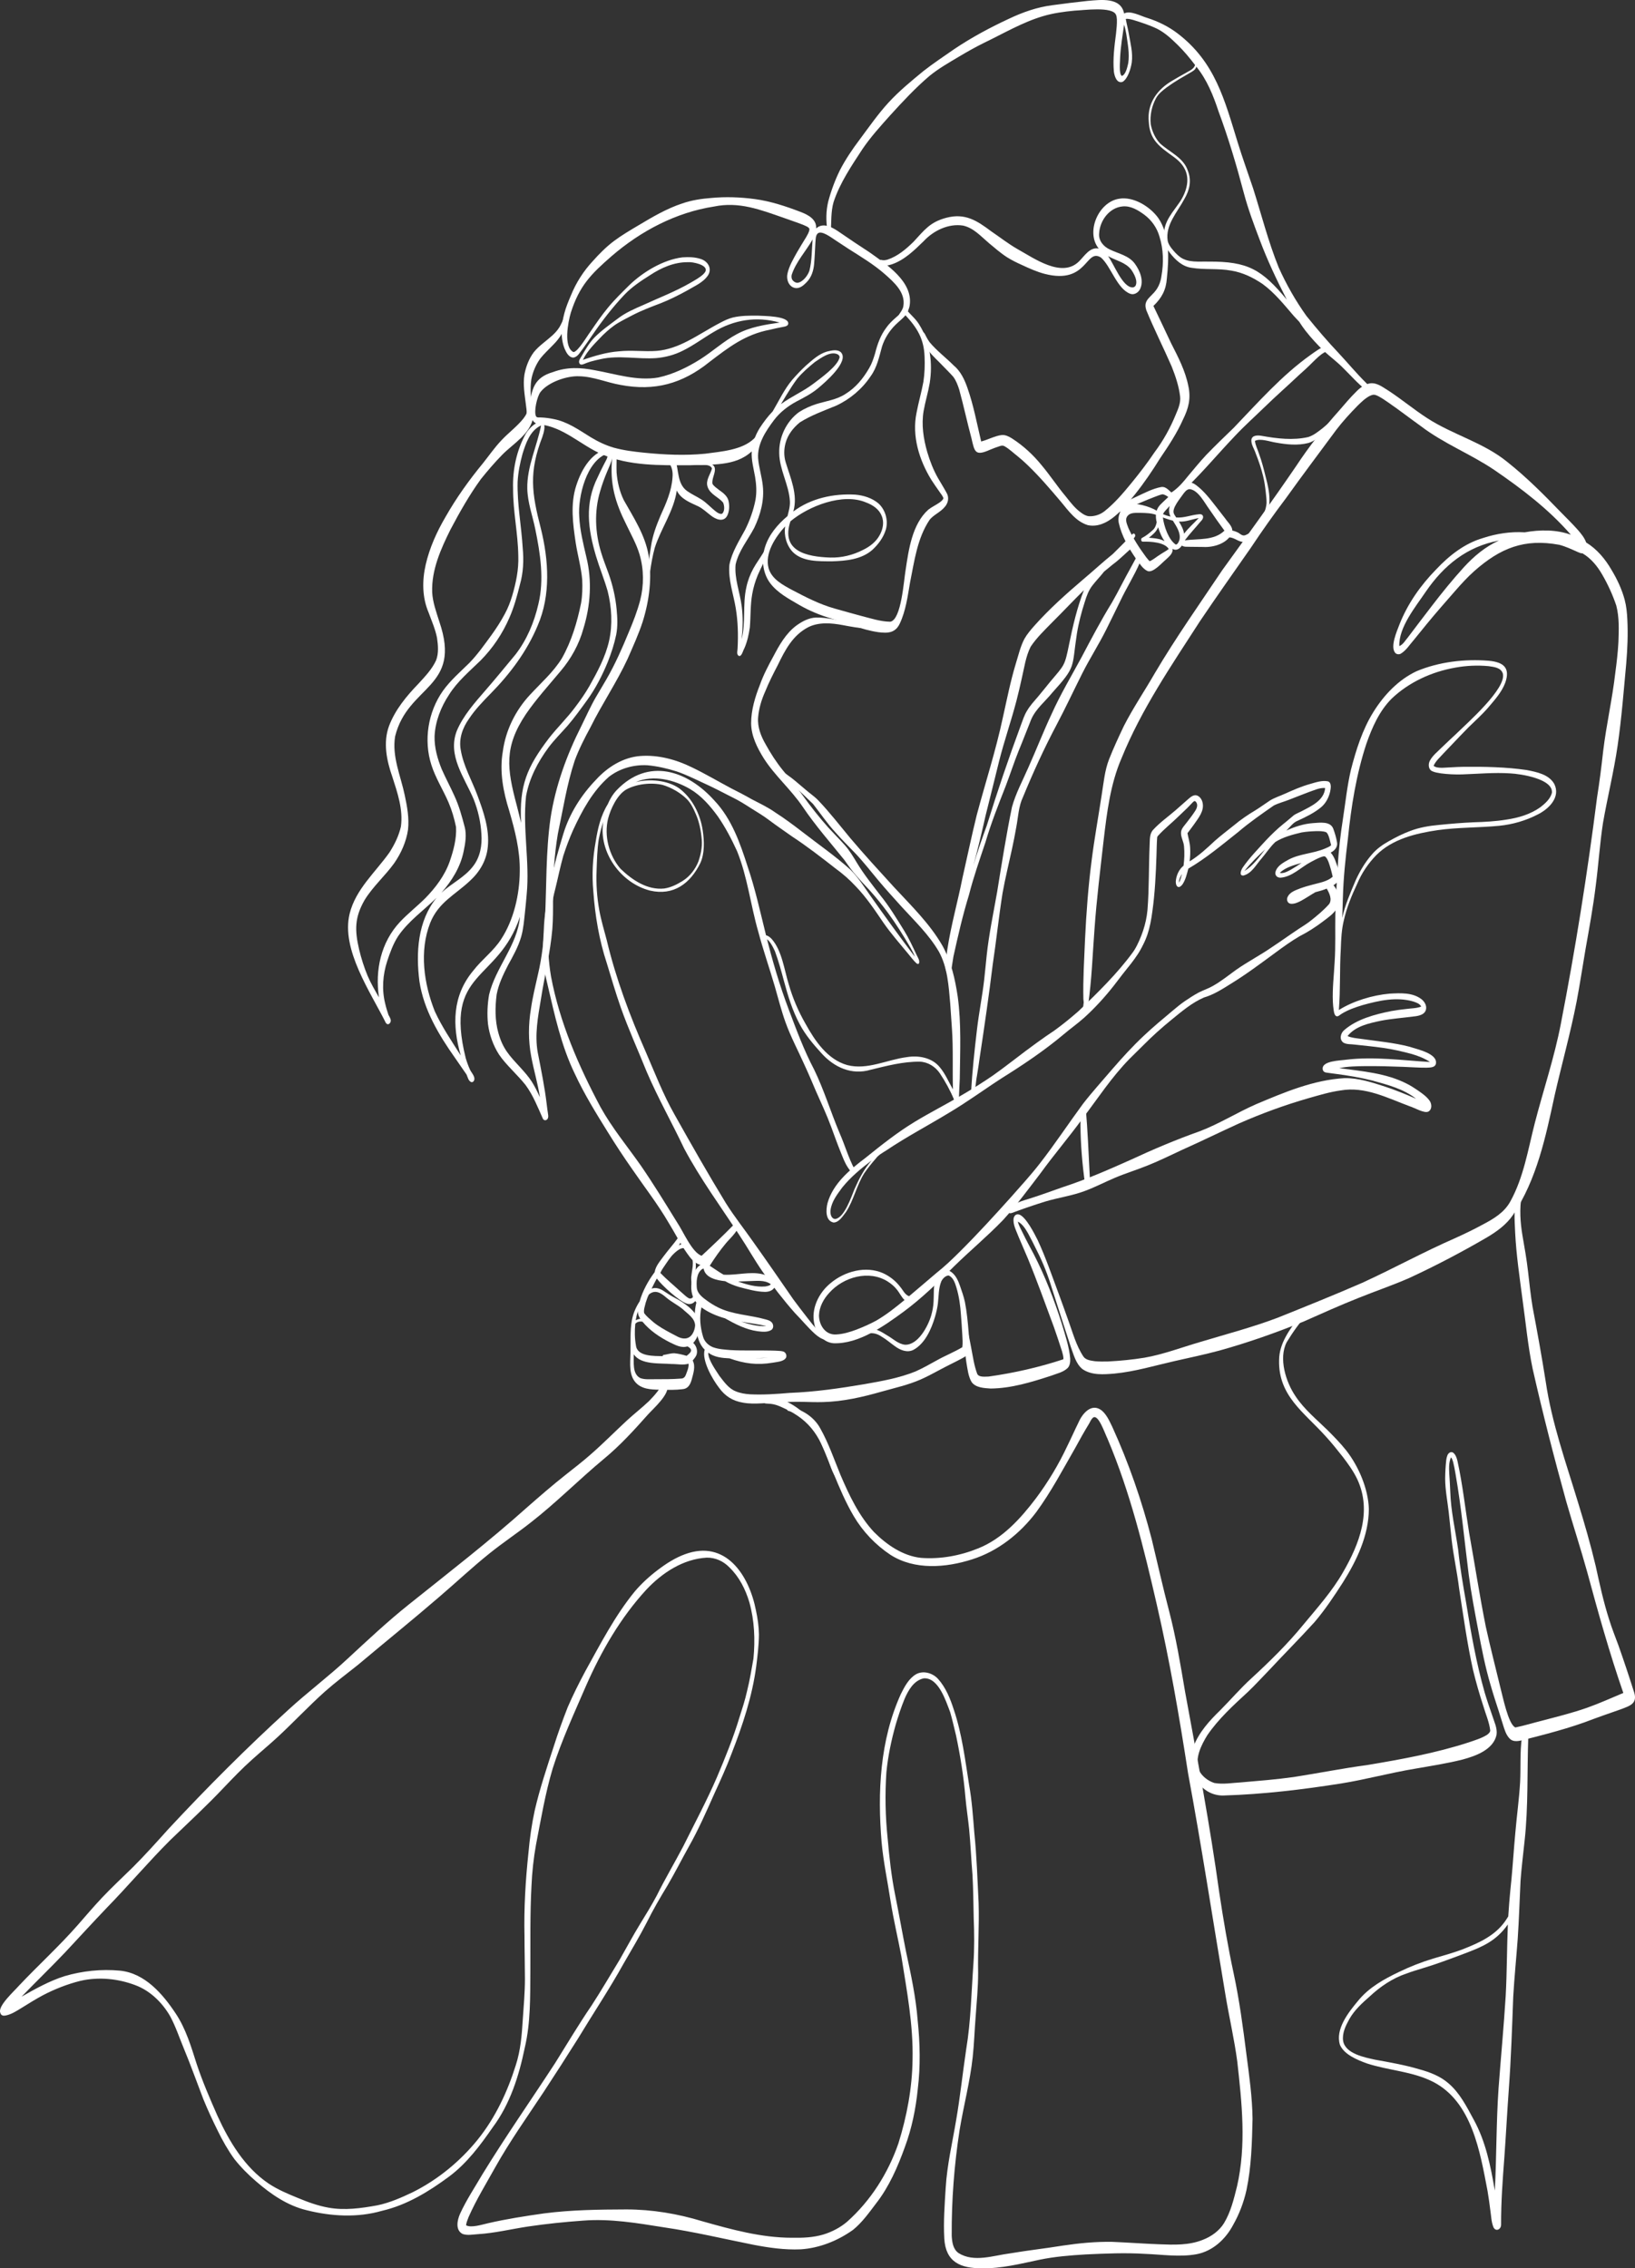 <svg xmlns="http://www.w3.org/2000/svg" id="Calque_2" viewBox="0 0 2543.31 3527.46"><rect x="0" y="0" width="2543.31" height="3527.46" fill="#333333" stroke="none"/><g id="Calque_1-2"><path d="M1291.68,867.07c17.54.5,34.97-3.79,50.55-11.78,10.64-5.11,20.36-12.48,26.09-23,5.09-9.05,7.44-20.39,3.1-30.18-4.11-10.55-14.07-16.93-24.29-20.73-35.96-15.34-89.21,5.62-117.59,29.35-15.45,46.66,25.51,55.17,62.13,56.35M1384.91,966.86c17.21-3.01,21.01-64.5,23.76-80.12,4.79-31.85,10.16-71.48,35.32-94.11,5.46-4.27,11.83-7.17,17.51-11.12,2.28-1.86,5.06-3.61,6.01-6.54l.15.28c-1.14-4.27-4.52-7.66-6.85-11.35-4.12-5.95-8.36-11.81-12.24-17.93-18.8-30.8-30.27-67.83-22.88-103.91,3.04-16.17,7.71-31.99,10.67-48.17,1.98-13,2.44-26.16,1.85-39.28-1.01-27.51-11.34-44.58-29.68-64.28-4.71,5.56-10.66,9.88-15.78,15.03-9.3,9.21-16.82,21.14-20.72,33.55-4.44,15.96-7.77,32.71-17.8,46.32-13.07,19.68-32.08,35.66-53.48,45.61-19.19,7.91-38.89,14.92-56.54,26.03-10.24,8.29-18.78,19.2-22.23,32.08-2.66,9.81-2.78,20.24.2,29.99,7.48,24.57,19.38,50.53,11.86,76.51,27.43-20.62,62.69-28.15,96.52-26.2,12.83,1.12,25.98,5.23,35.92,13.66,10.89,9.91,15.52,26.44,11.51,40.58-3.71,12.37-11.69,23.09-21.11,31.76-17.18,14.98-41.22,17.04-63.08,17.7-20.06-.16-44.74.85-60.16-14.04-10.19-10.48-14.42-25.97-12.33-40.3-15.19,16.61-32.1,41.88-25.66,65.34,5.16,17,22.42,25.94,37.04,33.82,21.09,11.08,42.4,22.09,65.46,28.54,13.98,4.03,28.01,7.87,42.05,11.67,14.69,3.74,29.45,8.67,44.71,8.89M1365.98,983.09c-25.17-3.65-48.67-14.16-72.98-21.21-17.31-5.17-34.1-12.05-49.75-21.1-16.44-9.65-34.21-18.9-45.73-34.58-11.45-15.87-13.29-37.41-7.39-55.77,6.13-19.24,19.61-35,34.86-47.83,1.93-7.58,4.19-15.28,3.73-23.19-1.51-25.73-16.28-48.87-16.6-74.74-.62-24.55,10.87-49.06,30.67-63.71,8.4-5.46,17.66-9.54,27.17-12.61,15.05-4.64,31.23-6.67,44.72-15.38,16.26-9.93,28.2-24.47,37.55-40.81,4.21-7.21,6.8-15.16,9.14-23.14,3.54-14.09,8.53-27.94,17.43-39.6,7.11-10.13,17.44-17.37,26.19-25.9.2-1.15,1.03-2.54,2.33-2.62,2.7-6.42,6.88-1.22,4.98,3.42,6.16,6.85,13.28,12.97,17.93,21.02,16.74,26.58,20.86,59.77,15.97,90.43-2.51,14.6-6.91,28.81-9.48,43.41-3.63,21.29-.27,43.07,5.61,63.65,4.18,14.12,9.49,27.92,16.8,40.73,4.27,7.45,8.9,14.68,12.97,22.24,4.81,7.55,3.02,16.74-2.93,23.05-6.53,7.75-16.57,11.57-23.01,19.36-19.44,28.87-23.79,64.44-30.58,97.82-3.7,21.52-6.54,43.74-15.92,63.68-7.02,14.99-18.9,15.27-33.67,13.41" style="fill:#fff;"></path><path d="M1240.56,439.82c8.32-1.07,16.16-11.48,18.57-19.06,3.97-15.82,3.55-32.3,4.91-48.41-10.43,18.47-25.82,34.63-32.52,55-.3,1.47-.44,3.12-.21,4.57-.02-.1-.03-.2-.05-.31-.01-.19-.02-.37-.03-.56.03,1.17.63,3.18,1.23,4,1.4,2.32,4.08,4.11,6.66,4.65.63.08,1.26.11,1.9.08-.15.01-.3.02-.45.04M1223.94,613.28c-3.13,5.03-6.17,10.11-9.17,15.22,15.88-11.79,34.32-19.51,50.11-31.48,11.18-8.51,38.69-27.86,41.19-41.54-.01.16-.02.32-.03.49,0-.18,0-.36,0-.54l.03-.03c-.19-1.99-1.53-3.58-3.22-4.43-11.34-5.44-26.16,5.99-35.37,12.11-9.71,7.96-19.34,16.16-27.36,25.87-5.86,7.8-11.03,16.05-16.18,24.34M1148.44,1019.47c-2.96-2.71-1.09-7.94-1.1-11.09,1.13-20.82.58-41.79-2.82-62.39-3.65-22.35-12.06-44.77-9.91-67.63,3.82-19.72,15.05-37.06,24.45-54.52,7.38-14.69,12.99-30.44,16.15-46.57,2.1-11.91,1.34-24.05-.68-35.93-2.32-13.04-6-26.03-5.18-39.41-25.59,23.97-63.53,19.99-96,21.58-46.04.09-94.33,1.4-137.39-17.18-32.69-14.24-59.57-42.41-96.35-46.3-13.45-.93-16.21-16.65-15.46-27.64,2.14-27.19,7.14-45.43,35.83-53.69,22.09-8.26,42.82-7.32,65.6-2.87,32.35,5.82,65.33,16.96,98.43,11.24,23.14-5.02,44.95-15.6,64.93-28.13,19.59-12.37,36.78-28.38,57.28-39.32,20.48-11.09,43.79-14.73,66.57-18.01-36.06-10.09-71.08-4.39-102.95,14.85-16.03,9.4-30.94,20.68-47.66,28.89-12.9,6.57-27.16,10.34-41.56,11.56-28.72,2.03-58.07-4.88-86.38,1.63-5.38,1.07-10.7,2.45-15.99,3.91-3.36,1.02-6.62,2.27-9.87,3.6-2.08.86-5.23,1.84-6.77-.48-2.57-4.05,1.14-8.24,3.11-11.72,5.9-10.28,11.91-20.67,20.21-29.24,10.78-10.82,23.39-19.6,35.56-28.77,12.07-9.42,26.19-15.48,40.15-21.53,24.74-11.36,50.3-21.08,73.88-34.79,6.76-3.97,13.82-7.74,19.58-13.15,1.59-1.69,2.58-2.78,3.4-4.59,3.79-10.12-20.69-14.79-27.57-14.03-21.35-.15-41.31,8.64-58.81,20.21-14.07,8.86-28.07,18.13-39.63,30.2-18.18,19.26-34.28,39.98-49.23,61.71-5.21,7.5-10.31,15.08-15.65,22.49-4.27,5.03-7.69,12.99-14.96,13.75-7.19-.44-10.84-8.13-13.43-13.94-6.88-17.43-4.99-37-.39-54.77,2.51-9.6,6.34-18.86,10.26-27.96,7.97-19.73,19.51-37.78,34.01-53.36,10.02-11.27,20.72-22.04,32.77-31.13,12.16-9.08,25.28-16.78,38.3-24.52,21.79-12.99,43.8-26.03,68-34.01,14.57-5.07,29.9-7.39,45.23-8.56,22.49-2.09,45.16-1.29,67.53,1.7,24.62,3.3,48.47,11.21,71.6,20.08,11.38,4.33,25.03,11.44,24.02,25.62,11.63-10.73,27.1-.58,37.63,6.75,14.94,10.37,30.11,20.39,45.34,30.32,26.16,18.72,67.93,45.48,62.58,82.37-1.11,7.91-5.68,14.76-12.04,19.46-3.56,2.53-6.05-3.39-3.95-5.97,2.71-3.8,5.52-7.79,6.17-12.53,3.34-21-14.57-36.7-28.8-49.27-17.39-15.27-37.27-27.12-56.73-39.49-5.27-3.4-10.5-6.86-15.72-10.34-7.18-4.31-21.15-15.85-29.17-14.81-6.71,1.4-5.83,10.47-6.48,15.5-.63,10.72-.97,21.46-1.89,32.15-.76,10.99-4.06,21.96-12.08,29.86-4.56,4.7-10.56,9.88-17.57,8.63-9.96-1.9-14.03-13.41-11.89-22.46,2.59-11.64,8.77-22.07,14.47-32.42,4.63-8.18,9.71-16.1,14.57-24.15,2.05-3.8,4.61-7.57,5.1-11.96-.01.39-.04.63-.06.98.7-3.02-1.88-4.54-4.17-5.75-5.51-2.69-11.38-4.69-17.13-6.79-6.2-2.27-12.45-4.42-18.68-6.59-36.05-12.54-69.43-25.64-108.25-17.57-59.36,9.15-114.04,38.08-159.26,77.02-32.22,28.08-50.22,46.13-63.6,88.11-4.22,14.16-11.94,53.57,4.14,61.23,6.89-.34,21.56-25.54,26.47-31.89,8.64-12.58,17.24-25.21,26.99-36.96,10.1-12.37,21.6-23.51,32.92-34.75,21.4-20.84,53.13-40.02,83.1-43.72,9.51-.66,19.3-.5,28.43,2.51,11,3.45,18.08,14.59,11.49,25.28-7.66,11.61-21.37,16.96-32.86,23.95-13.35,7.34-27.01,14.18-41.19,19.76-14.81,5.59-29.74,11.28-43.78,18.58-7.34,3.89-14.81,7.59-21.96,11.84-8.97,5.3-16.83,12.21-24.32,19.41-11.15,11.78-23.48,23.28-30.65,38.04,18.3-6.09,36.88-11.88,56.25-13.24,19.52-2.09,39.14.79,58.68-.67,16.91-1.39,32.94-7.46,47.92-15.18,17.38-8.92,33.72-19.67,51.04-28.7,6.15-3.26,12.47-6.25,19.23-7.99,12.9-3.04,26.3-3.03,39.49-2.88,9.58.53,45.97.5,46.87,11.65.24,4.28-4.5,5.16-7.81,5.77-6.94,1.25-13.83,2.73-20.66,4.42-38.43,7.3-64.27,27.32-94.35,50.34-41.86,33.63-85.08,45.61-138.03,35.52-21.65-3.72-42.2-13.03-64.42-13.46-19.04-.96-48.2,9.13-60.04,24.34-5.4,6.73-10.92,30.95-6.92,38.21-.05-.07-.11-.14-.16-.21-.08-.19-.16-.38-.24-.56,1.42,3.35,5.72,1.95,8.59,2.3,6.23.28,12.43,1.1,18.53,2.37,21.63,3.95,39.68,16.89,57.99,28.22,11.33,6.89,23.37,12.67,36.12,16.39,15.5,4.25,31.45,6.21,46.81,7.76,31.71,3.21,63.71,4.72,95.49,1.6,24.38-3.32,57.34-5.57,75.67-23.37,2.33-1.98,2.73-5.17,4.18-7.76,1.48-3.07,3.1-6.07,4.93-8.95,5.94-9.14,12.52-17.91,20.08-25.76,9.8-16.51,17.92-34.23,30.36-49,6.69-7.72,13.78-15.16,21.26-22.12,9.89-8.57,20.05-18.16,32.86-21.91,6.92-1.53,15.76-4.13,21.62,1.13,13.69,14.26-25.27,47.5-35.9,56.24-10,8.33-21.59,14.25-33.07,20.23-13.42,7.22-25.73,16.7-34.99,28.89-12.92,17.18-26.17,37-24.82,59.44,1.16,14.35,5.73,28.1,7.25,42.4,2.69,22.69-3.55,45.48-13.3,65.85-9.9,18.86-24.37,35.94-28.99,57.18-1.95,21.79,6.71,42.83,9.44,64.22,2.31,17.22,1.96,34.66-.07,51.88,6.77-26.45,1.33-54.16,7.36-80.72,2.15-10.34,5.95-20.34,11.04-29.59,4.6-8.34,10.39-15.94,15.23-24.13,3.23-5.36,5.19-11.51,9.14-16.41.81-1.37,2.59-2.89,3.47-.32.21,3.94-1.99,7.65-3.27,11.29-4.45,13.95-12.05,26.51-17.76,39.94-3.91,9.49-6.91,19.32-8.65,29.44-3.08,17.15-2.32,34.61-3.72,51.92-1.64,11.27-4.07,22.63-8.76,33.07-2.06,3.14-4.24,14.41-9.26,10.82" style="fill:#fff;"></path><path d="M952.4,706.97c.02-.93.02-1.86-.01-2.79-.06-.01-.13-.02-.2-.03-.21-.02-.43-.03-.64-.03.43.9.7,1.86.85,2.86M803.69,1251.97c2.37,9.26,4.73,18.52,6.86,27.83-2.84-58.11,8.77-86.33,43.44-131.88,12.98-16.59,28.22-31.27,40.76-48.21,7.94-10.43,15.47-21.17,21.99-32.55,12.6-22.43,25.06-45.41,30.75-70.71,5.61-25.31,4.02-52.12-2.26-77.16-5.24-18.31-12.56-35.92-18.04-54.15-12.64-42.6-18.03-82.04,2.64-123.22,2.71-6.1,5.69-12.03,8.72-17.97,2.72-6.02,7.65-11.83,6.66-18.78-32.8,10.85-46.53,67.56-44.16,98.47,1.06,21.29,6.23,41.94,11.05,62.6,9.07,36.65,6.5,75.45-4.6,111.36-6.7,24.45-19.26,47.05-35.67,66.31-18.28,21.97-37.66,43.14-53.82,66.76-34.25,51.23-29.4,84.68-14.33,141.3M722.87,1286.11c3.25,12.5.86,25.77-1.74,38.2-4.97,24.23-18.28,45.48-34.38,63.91,16.06-14.85,35.57-23.49,48.95-40.85,11.25-14.23,14.47-32.76,13.13-50.49-1.04-18.52-5.24-36.74-12.04-53.98-14.32-34.01-41.13-67.92-26.18-106.44,10.1-23.86,27.92-43.65,44.7-63.05,15.95-18.29,31.26-37.14,46.77-55.8,17.59-22.89,28.87-49.89,35.35-77.9,9.38-38.57,3.05-78.7-4.79-116.9-4.26-20.93-12.01-41.48-12.42-63-.67-34.04,14.97-65.28,21.41-98.03,0,0-.01,0-.02,0-.3.04-.59.11-.54.12-16.61,8.07-23.05,27.25-28.17,43.62-3.97,14.34-6.91,29-7.73,43.88-.82,34.53,5.91,68.7,7.96,103.11,1.8,19.06.89,38.3-4.4,56.77-4.35,17.41-9.06,34.84-16.31,51.3-10.67,24.71-25.78,47.3-44.73,66.44-17.25,16.9-36.13,32.54-49.11,53.22-12.72,19.23-21.57,41.74-22.6,64.9-.36,17.82,4.53,34.79,11.09,51.01,6.18,14.02,13.47,27.51,19.76,41.48,7.2,15.5,11.73,32.01,16.02,48.49M809.27,1659.95c6.46,7.12,12.93,14.29,18.08,22.43,4.83,7.64,8.74,15.81,12.48,24.02-3.2-21.43-9.62-42.21-13.51-63.5-4.64-24.49-4.52-49.65-.39-74.2,2.51-17.93,6.89-35.48,10.84-53.13,6.64-27.81,9.44-56.29,10.94-84.79,2.59-52.76,1.18-105.78,8.61-158.21,7.66-50.23,25.23-98.46,48.09-143.69,7.47-15.08,14.25-30.52,22.73-45.08,5.22-9.04,11.12-18.54,16.24-27.52,13.46-23.31,24.55-48.44,34.71-73.18,6.84-16.11,13.2-32.47,17.68-49.41,5.99-23.24,5.9-48.18-.86-71.24-4.83-16.38-13.34-31.25-20.65-46.59-17.59-35.09-25.74-63.4-22.1-103.12-1.44,6.93-4.7,13.33-7.37,19.84-4.43,10.4-8.31,21.04-11.4,31.91-9.09,30.68-7.71,63.81,1.56,94.28,3.25,11.12,7.66,21.82,11.55,32.72,6.47,18.08,10.88,36.92,12.68,56.05,1.26,13.12,1.9,26.52-.65,39.53-3.01,14.56-7.67,28.74-13.16,42.53-8.54,20.8-18.85,40.98-32.06,59.22-9.82,13.53-19.55,27.17-30.47,39.84-9.93,11.28-20.64,21.86-29.66,33.9-16.59,22.49-29.92,47.89-34.89,75.6-5.49,50.81,5.87,101.84,1.01,152.66-.71,9.35-1.76,18.68-2.71,28.01-1.41,12.73-2.31,25.65-5.88,38-4.53,15.65-12.59,29.87-20.38,44.06-7.52,14.55-14.75,29.58-17.79,45.78-2.48,19.72-2.74,40.15,2.64,59.42,6.87,24.89,17.02,35.35,34.09,53.84M844.62,1740.06c-8.06-18.01-15.29-36.73-27.11-52.74-6.63-8.37-14.14-16-21.43-23.79-7.12-7.59-14.27-15.23-20.08-23.91-8.97-14.18-14.75-30.5-16.93-47.13-1.53-15.15-.89-30.62,1.73-45.62,10.14-42.62,43.91-76.37,48.02-121.04-34.35,102.3-118.75,81.99-84.35,219.76,1.87,6.25,4.08,12.41,6.82,18.33,2.59,5.13,9.6,11.98,5.31,17.7-.91,1.04-2.5,1.73-3.85,1.09-4.27-2.04-5.17-7.56-6.96-11.53-5.98-8.72-12-17.39-18.03-26.07-25.32-35.79-48.59-74.81-55.3-118.81-5.73-44.35-2.86-94.2,26.66-130.11-20.05,19.63-43.7,36.1-59.68,59.52-7.71,11.64-12.94,26.26-17.08,38.8-7.03,21.53-8.68,44.69-3.05,66.73,1.47,6.4,3.07,11.28,4.98,17.09,1.31,2.27,2.64,4.58,3.36,7.09,1.49,4.53-3.77,10.63-7.39,5.33-.01.02-.02.04-.04.05-23.87-48.05-69.9-114.2-56.37-169.77,9.36-38.19,40.21-64.51,62.06-95.49,7.86-12.32,14.5-25.78,17.71-40.1,3.65-26.44-5.25-52.38-13.27-77.2-8.81-25.13-14.72-53.25-5.26-79.07,9.58-25.45,27.23-46.65,45.9-66,10.17-11.13,20.92-22.27,27.3-36.11,4.35-11.13,3.2-23.52,1.51-35.1-2.68-13.69-8.39-26.47-13.15-39.51-10.04-23.52-10.1-49.72-4.45-74.38,6.04-26.29,17.3-51.16,30.92-74.35,16.72-29.47,36.52-57.05,58.03-83.21,9.51-11.86,17.86-24.1,28.24-35.12,11.01-11.97,24.43-21.6,34.64-34.33,1.89-2.67,3.99-5.27,5.11-8.37.38-4.25-.57-8.5-.99-12.73-1.88-15.68-4.89-31.61-2.39-47.4,2.34-12.4,6.96-24.69,14.59-34.83,4.13-5.22,9.13-9.64,14.25-13.85,9.37-7.86,19.75-15.08,26.06-25.82,5.63-10.09,9.27-21.11,13.12-31.96.6-1.44,1.85-2.94,3.37-2.18.41.1.8.37,1.06.76.62.88.62,2.3,0,3.18-1.41,7.34-2.88,14.76-5.59,21.78-4.37,13.81-11.74,26.36-22.06,36.55-6.7,7.06-14,13.62-20.06,21.25-6.94,9.61-11.74,20.89-13.99,32.52-2.33,15.67-.59,32.17,1.95,47.55.62,3.52,1.45,7.01,1.09,10.62-4.21,26.94-30.79,41.2-48.39,59.18-11.69,11.93-22.56,24.65-33.03,37.65-17.95,24.65-32.98,51.36-47.25,78.27-15.14,30.39-29.78,63-28.63,97.65.82,15.84,6.41,30.84,11.12,45.84,35.82,104.01-48.93,98.03-68.75,178.42-5.2,31.44,8.74,61.56,15.02,91.82,3.72,17.4,7,35.34,5.06,53.17-2.75,18.92-10.82,36.9-21.7,52.53-14.35,19.83-33.2,36.22-46,57.25-15.35,26.89-15.38,46.51-8.46,76.28,3.36,14.1,7.72,27.99,13.3,41.37,4.96,11.65,11.43,22.59,17.68,33.52-6.36-42.19,2.96-85.63,32.64-117.33,12.31-13.09,26.55-24.18,39.3-36.85,16.03-16.33,30.26-35.2,37.98-56.93,5.96-17.29,10.96-35.47,9.92-53.91-2.69-13.03-6.41-25.88-11.64-38.13-8.41-19.57-20.1-37.74-26.61-58.1-12.44-38.48-5.4-82.43,17.84-115.45,11.79-16.49,27.33-29.76,41.22-43.5,12.92-13.31,23.23-28.16,34.07-42.89,7.71-10.71,14.92-21.79,21.11-33.45,4.91-9.07,8.64-18.72,11.56-28.6,5.8-19.94,10.11-40.43,9.32-61.31-.45-35.27-8.29-69.3-8.12-104.53-.93-29.67,5.42-59.81,19.88-85.84,11.96-19.3,38.06-30.79,25.69,5.11-21.25,54.69-16.67,87.28-2.42,142.32,12.24,49.4,15.75,103.55-4.9,151.21-16.68,39.96-42.94,75-73.16,105.72-12.02,12.29-24.08,24.69-33.59,39.08-10.04,14.02-16.19,31.22-12.91,48.54,4.21,25.07,17.05,46.78,25.8,70.26,9.59,25.69,19.16,52.84,16.28,80.66-1.99,20.87-12.5,38.72-27.81,52.7-23.47,22.04-48.91,33.34-61.81,65.4-17.16,43.9-9.84,94.76,7.21,137.55,11.1,24.14,26.16,46.25,40.34,68.65-13.56-46.97-13.15-92.97,19.51-132,13.36-17.37,31.58-30.46,43.42-49.05,19.6-29.93,28.64-69.64,28.87-105.17.62-32.35-7.4-63.49-16.36-94.19-9.33-29.72-15.43-61.12-10.03-92.2,4.29-32.83,19.55-63.73,41.98-87.97,17.13-18.62,36.67-35.5,50-57.26,14.94-26.49,23.7-55.97,29.77-85.64,2.08-12,2.33-24.22,1.78-36.36-1.65-19.32-7.1-38.05-10.07-57.17-4.44-29.67-8.7-60.77.97-89.86,8.21-25.35,24.94-54.5,54.1-57.42,9.48-1.25,8.36,9.41,8.47,15.87.01,7.29-.28,14.57.03,21.86,1.18,14.79,4.66,29.61,11.22,42.96,15.37,27.32,33.17,54.3,38.54,85.75,5.64,34.35,1.22,69.95-9.12,103.01-6.45,19.95-15.29,39.05-23.64,58.26-17.01,36.58-39.79,70.08-57.7,106.22-9.15,16.84-18.03,34.27-24.51,51.86-12.21,37-18.12,75.78-26.18,113.82-5.68,33.61-7.6,67.76-7.52,101.82.05,15.37.14,30.76-1.05,46.09-3.11,36.74-12.23,73.49-17.86,109.71-4.6,27.2-9.77,54.99-4.82,82.51,5.28,27,10.83,53.96,14.05,81.3.63,4.79,1.13,9.58,1.93,14.34.76,3.55.55,8.39-3.56,9.52-1.69.43-3.43-.57-4.33-2" style="fill:#fff;"></path><path d="M1045.05,715.23c.02-.07.05-.14.07-.2.26-.7.68-1.37,1.3-1.8-.84-.34-1.64-.67-2.35-.89-.81-.22-1.45-.33-2.09-.18.38.44.77.87,1.19,1.29.62.6,1.25,1.19,1.88,1.78M1121.94,799.22c.21-.04.42-.09.64-.13.4-.14.79-.31,1.16-.53,0,0-.06-.02-.06-.02,3.91-4.23,3.24-11.92,1.14-16.91-7.13-8.75-20.1-12.68-24.04-24.31-3.6-10.18,4-19.03,6.63-28.26,0,0-.03.01-.03.01.05-.49-.11-.96-.19-1.42-4.47-6.64-13.79-3.79-20.56-4.61-12.37-.47-24.77-2.81-36.06-7.98,5.46,16.3,2.71,37.56,18.36,48.63,6.84,4.86,14.57,8.27,21.66,12.76,8.81,5.43,15.55,13.47,23.81,19.62,2.23,1.55,4.74,3.18,7.56,3.14M1001.46,943.82c-.9-.35-1.15-1.52-.97-2.38.34-1.65.66-3.29.94-4.92,2.29-13.46,2.52-27.16,4.21-40.7,2.46-15.38,4.51-31,7.04-46.33,2.41-16.61,8.33-32.42,14.88-47.8,8.54-18.8,17.18-38.18,18.54-59.06.88-9.25-.82-16.96-6.56-24.4-2.1-2.84-3.75-8.28.55-9.89,3.41-.91,6.71,1.29,9.76,2.53,3.26,1.42,6.57,2.69,9.92,3.76,7.57,2.17,15.85,3.15,23.54,4.04,10.15,1.84,31.4-1.98,28.54,14.36-1.04,6.34-4.39,12.62-3.66,19.14,2.08,4.16,7.29,7.23,10.37,9.82,6.23,4.39,13.01,9.34,14.75,17.21,1.56,7.18,1.28,15.03-1.62,21.84-5.54,12.3-18.71,6.65-26.6.11-6.26-4.75-11.91-10.34-19.07-13.79-12.52-5.89-26.95-11.15-33.24-24.54-4.68,32.14-24.65,58.89-34.36,89.38-6.63,24.37-8.56,49.75-12.22,74.67-.76,5.27-1.82,10.49-2.94,15.69-.17.81-.96,1.62-1.81,1.27" style="fill:#fff;"></path><path d="M1298.94,1895.75c14.21-1.3,25.36-34.49,30.2-46.38,6.99-15.88,15.08-31.7,26.73-44.7-16.5,12.52-32.7,25.84-45.72,42.06-8.1,11.03-16.23,21.33-18.19,34.88-.78,5.36.62,13.75,7.28,14.14,0,0-.31,0-.31,0M1296.55,1901.19c-12.99-2.76-11.83-20.22-9.29-30.29,8.74-30.56,34.55-51.71,58.93-70.16,24.71-19.91,49.65-39.78,76.85-56.23,24.58-14.91,50.31-27.89,74.99-42.57,15.69-9.21,31.13-18.86,46.12-29.17,23.54-16.59,45.81-34.84,69.22-51.58,8.68-6.42,17.63-12.44,26.6-18.47,13.11-9.47,25.69-19.73,37.85-30.4,29.82-28.73,59.78-57.84,84.32-91.33,5.09-6.87,9.69-14.07,13.58-21.68.53-.97,1.27-2.47,2.33-3.06,1.32-.99,3.16.26,3.09,1.86-.39,3.42-1.81,6.75-3.01,9.97-4.33,11.15-11.45,20.88-18.68,30.29-9.16,11.36-17.67,22.35-26.39,33.86-13.98,17.87-29.3,34.69-46.07,49.98-10.42,9.36-21.92,17.42-32.59,26.5-29.87,25.05-62.24,46.78-95.26,67.42-27.57,17.74-53.98,37.22-82.2,53.95-32.81,20.03-66.94,37.83-98.84,59.34-5.55,3.54-11.48,6.63-15.5,11.99-6.43,7.39-12.73,15.1-18.18,23.07-12,19.02-16.25,41.65-28.49,60.45-4.96,6.25-10.76,16.24-19.39,16.27" style="fill:#fff;"></path><path d="M1935.76,1354.59c13.54-8.23,22.73-21.37,32.22-33.63-11.35,10.55-22.71,21.37-32.22,33.63M1993.16,1357.79c5.46-.07,10.32-2.9,15.01-5.4,5.61-3.27,11.03-6.85,16.46-10.43-11.77,3.42-24.65,6.73-33.81,15.29.72.39,1.55.45,2.34.54M1833.89,1372.72c2.47-4.16,3.45-8.99,4.67-13.62-2.51,4.02-4.66,8.77-4.67,13.58l.13-.17c-.04.07-.08.14-.12.21M1301.01,2075.24c10.61-.51,20.86-3.7,30.78-7.32,10.59-4.07,20.97-8.66,30.98-14.02,15.82-9.19,30.19-20.56,44.26-32.19-4.94-4.62-7.55-10.96-11.83-16.12-3.91-5.07-8.84-9.14-14.2-12.59-29.26-18.54-69.06-7.12-91.08,17.55-8.86,9.54-15.62,22.03-15.96,35.26.2,15.35,10.21,30.77,27.06,29.43M1296.77,2088.95c-15.6-1.09-26.84-14.65-29.89-29.26-5.82-23.93,6.7-49.36,25.25-64.33,21.92-18.34,54.47-27.25,81.47-15.41,10.49,4.78,19.82,12.19,26.79,21.38,4.25,5,7.16,12.14,13.72,14.48,14.13-11.76,27.93-23.87,42.01-35.7,13.31-10.51,26.01-22.62,37.91-34.56,27.3-27.2,53.27-55.67,79.03-84.32,15-17.07,30.42-33.8,44.36-51.76,23.52-30.17,44.58-62.12,67.24-92.9,14.51-18.73,30.52-36.22,45.86-54.26,15.43-17.85,31.4-35.26,48.59-51.44,14.59-13.81,30.09-26.58,45.45-39.5,6.01-5.1,12.1-10.06,18.61-14.53,7.03-4.82,14.18-9.44,21.7-13.45,7.09-3.63,14.74-5.99,21.64-10.03,12.9-7.14,24.29-16.53,36.24-25.09,18.35-12.88,38.36-23.13,56.75-35.98,13.9-9.15,27.36-18.92,41.25-28.09,5.74-3.71,11.58-7.29,16.98-11.49,10.76-8.44,20.9-16.78,29.75-26.67,5.15-7.4.34-17.21-3.7-24.1-5.71,2.35-11.67,4.07-17.69,5.56-7.31,4.21-14.27,9.01-21.67,13.08-4.76,2.54-10.1,5.1-15.6,4.98-5.98-.03-8.24-6.22-5.71-11.06,3.65-7.38,12.26-10.04,19.4-12.91,6.52-2.37,13.15-4.3,19.88-6,10.54-2.89,22.25-4.63,30.67-12.12-1.71-7.72-3.78-15.37-6.42-22.83-1.35-3.08-2.7-6.67-5.41-8.6-2.06-.92-4.35.32-6.37.87-5.59,2.23-10.99,4.98-16.26,7.88-15.25,8.16-28.55,22.63-46.5,24.16-5.61.12-9.42-3.77-7.9-9.46,2.77-9.4,12.69-14.36,20.65-18.86,17.4-9.08,37.8-9.24,55.81-16.81,3.45-1.51,7.17-2.77,10-5.33-1.49-4.85-3.6-18.32-8.08-20.38-4.83-1.7-10.12-1.61-15.12-1.57-7.7.25-15.42.73-23.01,2.09-13.95,3.32-28.32,7.08-40.57,14.76-8.16,7.65-14.22,17.3-21.51,25.76-8.45,9.46-14.99,23.01-28.12,26.43-7.61.59-3.39-9.3-.94-12.73,10.43-15.03,23.34-28.17,35.62-41.68,8.67-9.17,17.71-18.03,27.56-25.91,5.61-4.34,10.85-9.13,16.33-13.61,3.56-2.33,7.56-3.88,11.34-5.81,15.24-8,35.64-16.85,37.16-36.37-8.74-.7-17.14,3.56-25.25,6.27-4.32,1.67-8.65,3.32-12.98,4.97-5.98,2.29-11.92,4.72-17.91,7.01-7.84,3.13-16.17,5.12-23.72,8.96-18.95,13.18-37.98,26.35-55.55,41.37-25.1,19.85-49.71,40.62-77.4,56.82-2.23,8.24-4.15,16.93-8.88,24.17-7.24,9.84-11.99,1.4-10.31-7.26,1.29-8.18,5.19-16.22,11.74-21.45,1.32-10.05,1.69-20.29.74-30.39-.64-7.64-5.49-14.58-4.6-22.32.74-5.48,5.82-10.48,8.8-14.46,4.52-5.82,9.05-11.64,13.02-17.85,3.04-4.57,5.12-10.51.78-14.88-1.79-1.55-3.2.21-4.52,1.42-2.82,2.86-5.5,5.85-8.36,8.68-4.22,4.17-8.55,8.23-12.86,12.31-10.8,10.7-22.98,20.03-33.09,31.4-.66.79-.88,1.49-.94,2.44-.68,8.96-.75,17.96-1.04,26.93-.98,29.44-2.33,58.89-6.46,88.07-3.42,25.65-8.55,46.02-24.14,67.19-8.34,13.24-18.56,25.13-29.29,36.47-6.8,7.03-14.01,13.73-19.36,22-.53.98-1.12,2.41-2.45,1.88-3.24-1.89,5.03-9.95,6.4-11.93,8.35-10.79,17.92-20.51,26.55-31.05,6.14-7.39,9.85-16.26,14.48-24.59,10.72-19.25,18.24-40.4,20.26-62.41,2.7-33.77,1.84-67.68,3.39-101.5.43-7.96-.44-17.01,5.46-23.29,10.4-11.38,23.15-20.26,34.77-30.32,6.83-5.88,13.46-11.99,20.28-17.87,3.64-3.13,8.5-7.14,13.61-4.97,4.45,1.88,7.34,6.54,8.25,11.17,2.78,12.87-6.57,23.7-13.36,33.61-3.25,4.66-6.83,9.07-10.17,13.65,1.29,7.58,3.82,14.95,4.12,22.71.49,7.03.03,14.09-.72,21.08,14.41-8.79,26.67-20.23,38.93-31.69,9.58-8.49,19.82-16.21,29.8-24.22,10.54-8.83,21.86-16.55,33.67-23.58,7.58-4.68,14.73-10.01,22.18-14.89,7.41-4.69,15.91-7.2,23.84-10.87,12.64-5.69,25.37-11.26,38.75-15.01,9.02-2.57,18.55-6.03,28.03-4.11,5.92,2.07,4.3,10.82,3.39,15.62-2.1,9.33-6.59,18.21-13.96,24.46-10.81,9.03-23.72,15.2-36.44,21.07-7.52,2.83-12.08,10.14-17.88,15.37,13.21-6,27.15-10.6,41.7-11.61,10.36-.65,27-3.37,31.42,8.9,2.48,6.69,4.55,13.65,5.75,20.69,1.57,7.24-3.6,13.34-9.83,16.25,6.1,6.74,8.36,15.9,11.49,24.24,4.33,11.14,3.97,19.86-7.09,26.46,8.51,10.4,11.28,26.35,3.96,38.09-5.17,7.41-12.88,12.66-20,18.05-11.52,8.82-23.74,16.63-36.66,23.22-13.19,7.71-25.63,16.67-37.9,25.75-23.02,16.95-45.97,34.12-70.4,49.01-12.88,8.11-25.91,16.3-40.63,20.59-18.76,8.15-34.61,21.7-50.34,34.52-15.25,12.39-29.88,25.53-43.7,39.49-7.03,7.03-14.11,13.99-21.21,20.95-28.14,28.55-50.02,62.39-74.22,94.18-20.91,28.63-43.96,55.6-64.78,84.3-18.89,24.68-37.3,49.86-58.35,72.77-23.97,24.85-50.57,46.98-75.25,71.1-25.11,25.19-50.61,50.13-79.27,71.3-30.35,22.19-69.89,50.47-108.8,49.02" style="fill:#fff;"></path><path d="M1033.41,1381.73c10.39-1.55,19.98-6.43,28.73-11.93,11.15-7.07,19.59-18.15,24.34-30.29,3.64-10.66,6-21.98,5.16-33.28-1.14-13.91-3.75-28.01-9.51-40.73-3.44-8.06-7.3-16.11-13.43-22.49-10.32-10.27-23.87-18.01-37.63-22.26-17.76-4.31-41.28-1.69-57.22,7.24-13.96,8.3-24.05,29.98-28,45.32-6.42,26.69,1.47,56.92,19.27,77.63,18.04,17.52,42.02,33.68,68.29,30.8M1284.12,2083.64c-6.33-1.1-11.7-5.07-16.44-9.21-11.4-10.33-20.48-21.68-31.07-32.4-17.95-20.28-34.53-41.74-50.05-63.93-13-18.7-24.05-38.67-36.68-57.63-29.03-44.41-60.64-87.38-85.61-134.3-18.95-39.98-40.8-78.6-58.25-119.27-13.47-33.46-28.47-66.31-40.48-100.33-7.93-22.62-14.63-45.66-21.62-68.59-11.94-36.16-18.26-73.76-20.97-111.68-2.39-25.95-1.02-52.06,3.69-77.66,3.15-20.03,7.84-40.43,18.67-57.83,3.44-8.07,7.99-15.78,14.07-22.14,48.98-50.94,109.71-30.86,152.22,16.68,26.6,28.27,39.65,65.73,51.28,102.02,11.88,34.74,19.65,70.71,28.51,106.3,9.88,39.62,21.28,78.85,35.81,117.03,11.82,31.29,23.46,62.72,39.08,92.36,15.58,31.96,25.85,66.16,39.67,98.87,8.24,18.68,13.77,38.46,23.37,56.5.44,1.7-.12,4.29-2.12,4.72-1.44.31-2.66-.55-3.64-1.51-1.8-1.75-3.23-3.96-4.64-6.01-4.9-7.3-7.87-15.65-11.15-23.75-5.29-12.99-9.99-26.21-14.83-39.37-7.09-19.21-15.82-37.74-24.08-56.45-5.59-13.19-11.16-26.4-17.2-39.4-9.91-22.29-21.53-43.85-29.78-66.84-6.5-18.07-11.19-36.85-16.49-55.25-8.34-28.73-18.27-56.97-25.94-85.9-11.97-41.43-16.67-84.9-32.92-125.04-8.61-18.76-18.24-37.25-30.03-54.21-11.85-16.24-25.33-31.75-42.76-42.17-24.9-14.64-57.31-22.85-84.81-10.94,21.15-5.42,49.18-3.07,67.42,9.55,20.67,15.4,33.06,40.51,36.78,65.68,2.4,16.16,3.15,35.29-3.64,50.45-15.71,31.98-41.65,51.42-78.31,43.01-45.67-11.69-80.3-59.84-72.84-107.07-2.94,9-5.12,18.23-6.97,27.51-2.5,16.08-2.77,32.38-3.36,48.61-.85,20.47.57,41.27,4.16,61.21,2.83,15.84,7.54,31.24,11.63,46.79,14.2,59.72,35.86,117.38,60.58,173.48,14.24,32.84,27.08,66.38,44.8,97.57,26.01,46.37,52.25,92.63,79.98,137.99,13.03,20.82,28.41,40,42.44,60.12,21.21,29.73,41.9,59.81,62.67,89.85,6.66,9.14,13.68,18.02,20.57,26.99,6.32,7.96,12.31,16.35,19.97,23.1,2.55,2.12,5.49,3.7,8.53,4.98,2.02.5,3.69,2.2,3.61,4.39.02,1.58-1.06,3.43-2.81,3.15" style="fill:#fff;"></path><path d="M1425.48,1497.97c-4.72-4.31-8.43-9.62-12.58-14.48-13.06-15.82-26.65-31.25-38.4-48.1-13.49-19.8-26.73-39.84-43.47-57.12-9.63-10.4-20.32-19.67-31.78-27.99-21.83-17.05-43.7-34.02-66.88-49.23-11.8-8.4-23.83-16.49-35.41-25.19-9.32-7.2-19.49-13.07-29.41-19.36-9.28-5.99-18.64-11.84-28.6-16.65-15.77-8.09-31.49-16.25-47.66-23.52-12.83-6.02-25.61-12.21-39.06-16.74-14.67-4.61-29.81-8.11-45.14-9.49-21.21-1.22-43.06,4.9-59.91,17.98-25.38,22.2-41.75,52.67-55.75,82.89-5.77,13-10.79,26.35-15.17,39.89-4.95,17.49-8.44,35.35-12.86,52.98-4.05,15.07-5.98,30.53-7.47,46.02.17.81-.02,1.7-.8,2.04-.6.26-1.23-.04-1.61-.51-1.47-1.78-1.48-4.2-1.46-6.42-.06-5.71.9-11.38,1.43-17.05,1.4-13.23,2.81-26.46,4.66-39.64,3.75-24.39,11.12-48.04,18.17-71.63,9.68-31.71,27.79-60.11,50.67-83.93,17.91-19.68,42.21-35.09,69.24-37.04,27.49-2.02,55.19,5.46,79.76,17.5,20.94,10.03,40.92,21.92,61.4,32.82,10.79,5.37,21.47,10.95,31.94,16.94,12.61,6.6,25.53,12.6,37.16,20.93,14.45,9.23,28.14,19.52,41.72,29.97,24.99,19.42,51.23,37.47,74.73,58.7,12.14,12.06,21.25,26.66,31.04,40.58,22.53,31.98,45.5,63.66,69.16,94.82-1.82-4.93-4.3-9.59-6.87-14.17-10.89-18.57-22.31-36.85-35.04-54.22-8.96-12.12-18.44-23.86-28.49-35.08-6.91-7.27-13.77-14.57-20.29-22.19-7-7.71-12.95-16.24-18.92-24.75-22-27.3-45.16-53.67-64.83-82.77-18.16-26.86-43.24-48.16-60.69-75.5-10.28-16.57-19.43-34.63-19.61-54.55.09-20.61,6.11-40.66,13.65-59.68,5.44-15.35,12.99-29.76,20.8-44,9.34-17.73,19.58-36,35.93-48.19,9-6.45,19.22-12.06,30.53-12.46,17.48-.44,34.49,4.95,51.81,6.61,7.46,1.08,14.97,1.78,22.39,3.13,8.63,1.86,17.41,2.48,26.23,1.81,1.98-.11,2.56,3.84.46,3.97-6.31.38-12.64.56-18.95.91-13.61.73-27.06-2.24-40.37-4.68-17.78-3.34-37.53-5-54.03,3.46-23.75,12.48-35.53,35.17-46.78,58.34-7.04,13.56-14.01,27.15-19.72,41.35-5.79,12.88-9.97,26.53-11.08,40.66-1.13,15.03,4.55,29.31,12,42.07,7.64,13.86,16.24,27.16,26.18,39.48,10.74,13.01,21.49,26.01,31.35,39.71,12.41,17.23,25.52,33.93,39.66,49.78,8.47,9.2,17.32,18.06,25.69,27.35,7.33,8.31,13.02,17.85,18.71,27.31,10.61,17.64,23.53,33.72,36.01,50.04,14.23,17.48,25.89,36.78,37.73,55.9,7.27,11.84,13.05,24.44,19,36.96,1.8,4.28,5.54,8.78,3.94,13.56-.89,1.56-2.89,1.01-4-.11" style="fill:#fff;"></path><path d="M1484.25,1710.62c-5.96-14.54-13.61-28.41-22.31-41.51-7.09-10.37-18.52-17.63-31.24-18.04-25.95-.29-51.44,6.51-76.49,12.59-29.32,8.72-56.64-3.75-76.36-25.66-12.83-14.06-25.17-28.67-34.09-45.55-11.04-20.78-18.05-43.36-24.08-66.02-4.17-15.62-8.68-32.11-14.24-47.11-2.26-5.05-10.43-22.32-16.42-18.83-1.94,2.23-4.48-1.59-3.2-3.45,3.88-5.98,11.3-.45,14.68,3.36,15.95,18.04,19.47,48,26.5,70.62,6.15,21.37,14.95,41.88,26.04,61.15,14.74,26.61,34.03,55.44,64.84,64.18,31.37,8.11,61.97-8.47,92.78-12.37,18.32-3.03,39.26.75,51.37,15.9,8.58,10.25,13.68,22.83,20.34,34.31-.96-30.96.6-64.14-1.6-94.46-.87-13.07-1.71-26.14-2.68-39.2-2.4-27.35-4.11-56.1-17.6-80.55-15.28-26.3-37.56-47.48-57.92-69.77-12.31-13.62-24.67-27.21-36.46-41.28-12.05-14.43-23.55-29.34-36.61-42.9-10.12-10.55-20.55-20.81-30.18-31.83-12.65-13.66-23-29.21-34.51-43.78-19.92-19.61-40.75-38.3-60.97-57.58-.58-.59-1.24-1.18-1.71-1.87-.76-.88-.27-3.28,1.27-2.49,8.76,7.72,18.31,14.48,27.8,21.3,7.5,5.8,15.05,12.68,22.32,18.61,6.33,5.55,13.46,10.19,19.28,16.29,17.78,18.55,33.4,38.95,49.83,58.67,21.97,26,45.03,51.06,67.96,76.19,26.88,28.96,55.79,56.94,75.59,91.47,13.66,24.93,19.43,51.44,23.6,78.92,5.77,42.35,3.67,85.19,3.19,127.79-.35,9.15-1.01,18.23-1.24,27.37-.19,2.86-.26,7.31-4.01,7.64-1.42.13-2.73-1-3.45-2.11" style="fill:#fff;"></path><path d="M1190.47,2000.62c2.93-.66,6.74-.88,8.54-3.51-9.69-7.14-22.72-4.93-34.02-4.78-5.62.21-11.25.48-16.88.61,13.5,4.82,27.92,8.93,42.35,7.69M1191.05,2062.2c.26-.05.51-.1.75-.15-12.84-2.64-25.84-4.48-38.79-6.58,12.28,3.72,25.08,7.63,38.03,6.73M1195.19,2111.55c-3.82.13-7.65.26-11.48.37-2.89.09-5.79.17-8.68.24,6.73.11,13.45-.05,20.16-.61M1155.64,2181.31c-15.75-2.6-27.77-10.08-37.06-23.03-10.16-13.06-27.38-42.76-22.43-59.44-8.74-8.39-11.33-20.41-13.47-31.85-2.56-13.57-2.89-27.95.57-41.38-8.04-9.69-9.37-22.82-6.85-34.78,1.54-8.94,5.16-18.65,13.13-23.76-9.53-2.43-15.51-10.6-20.93-18.21-10.77-15.24-19.04-32.03-28.87-47.87-16.75-28.65-37.14-54.86-55.89-82.17-13.37-19.06-26.2-38.48-38.43-58.3-18.24-29.33-36.47-58.8-51.04-90.16-21.49-44.03-31.64-92.17-42.75-139.56-3.43-14.2-6.55-28.61-7.07-43.25-.36-13.77.58-27.48,1.37-41.16.59-21.42,4.22-42.54,8.57-63.48.85-5.12,1.56-10.27,2.34-15.4.22-1.58.33-3.16.53-4.74.15-1.25.78-2.74,2.16-2.75,2.4-.24,3.52,3.36,1.98,4.94-.6,9.06-2.75,17.87-3.83,26.86-1.86,17.26-3.83,34.52-5.05,51.84-.74,25.04.31,50.24,4.53,74.95,13.46,71.63,42.97,139.33,77.11,203.36,17.89,32.18,41.46,60.6,62.57,90.64,19.95,28.97,38.28,59.02,56.78,88.93,9.34,13.83,22.76,46.06,37.78,51.39,16.85-15.66,33.62-31.5,49.66-47.98,1.96-2.23,5.17-.53,5.87,1.96,1.46,4.14-1.81,8.11-4.11,11.19-4.02,5.25-9.18,10.1-13.37,15.05-9.3,11.11-17.65,23.06-25.4,35.3,7.22,4.57,14.29,9.82,21.54,13.88,5.78.35,11.53.03,17.29-.44,17.93-1.45,37.64-5.2,54.17,3.89,15.46,7.93,9.51,23.2-6.76,23.29-13.93-.2-27.6-4.21-41-7.72-7.32-2.14-14.55-5.08-21.2-8.9-12.51-1.25-31.06-4.92-33.56-19.6-.43.08-.85.19-1.27.33-.39.17-.78.35-.82.32-9.34,6.37-9.41,20.8-8.33,30.97,2.04,8.38,9.29,13.63,15.91,18.43,5.21,3.76,10.67,7.16,16.41,10.05,23.11,11.69,49.73,11.85,74.31,18.86,3.07.88,6.42,1.63,8.86,3.82,3.75,3.07,4.55,9.76.22,12.69-6.38,3.85-14.38,2.78-21.44,1.92-18.22-2.47-34.72-11.17-50.55-20.03-12.95-3.7-25.78-8.97-36.64-17.03-3.52,14.9-1.96,30.55,2.33,45.12,1.97,7.69,8.03,13.73,15.26,16.72,8.82,3.33,18.39,3.72,27.69,4.55,20.9,1.16,41.83.23,62.75.76,4.45.13,8.95.16,13.38.55,2.98.27,6.82.47,8.89,3,1.6,1.94,2.3,4.73,1.4,7.15-3.19,6.65-14.49,6.89-20.93,8.18-24.22,4.07-44.13,1.44-67.12-6.74-11.48-.51-23.54-1.72-33.06-8.81-.37,10.97,11.53,26.94,17.4,36.16,7.09,9.05,14.04,19.34,25.08,23.79,7.18,3.02,14.88,4.28,22.61,4.76,20.46.96,40.92-.43,61.3-2.19,39.23-1.49,78-7.07,116.68-13.64,26.76-4.7,53.89-9.48,79.19-19.69,11.28-4.96,21.96-11.15,32.77-17.05,13.01-7.4,27.43-13.05,40.12-20.66.95-6.31.22-13.63,0-19.18-.63-10.36-1.23-20.72-2.11-31.07-.95-14.45-2.89-28.81-7.09-42.71-2.15-6.9-4.92-15.96-12.3-18.64-4.95.53-9.02,4.84-11.16,9.11-4.52,11.04-3.93,23.23-5.36,34.88-.89,6.93-2.52,13.72-4.46,20.42-5.57,18.83-15.47,41.48-33.48,51.24-9.88,5.09-20.88.34-29.08-5.79-6.78-4.75-13.32-10.63-20.38-14.66-6.19-4.24-12.97-6.41-20.46-5.02-3.23.05-4.42-5.95-1.18-6.84,11.11-2.34,21.06,4.14,30.05,9.77,9.11,5.1,17.14,13.49,27.94,14.61,20.17.67,35.65-28.52,40.62-45.3,2.04-7.07,3.44-14.32,3.73-21.69.68-10.51-.36-21.23,2.2-31.53,1.96-10.56,14.86-22.08,25.19-14.76,7.3,5.3,11.03,13.9,13.88,22.19,2.85,7.98,5.57,16.11,7.45,24.38,3.13,15.86,4.59,32.02,5.9,48.12.47,9.95,2.43,20.26.08,30.07-1.58,5.68-7.53,7.99-12.21,10.65-4.46,2.42-9.01,4.69-13.56,6.95-7.42,3.7-14.78,7.47-22.07,11.42-8.81,4.78-17.72,9.46-26.89,13.52-19.5,8.59-40.45,13.12-60.88,18.92-29.62,8.47-59.95,15.45-90.87,16.2-10.06.29-20.12,0-30.17-.3-21.95-.64-43.85,1.22-65.75,2.32-9.64.48-19.31.68-28.85-1.12" style="fill:#fff;"></path><path d="M1074.16,2019.42c1.48-.26,3.21-1.03,3.82-2.47,1.01-4.23-.31-8.89-.82-13.03-1.03-5.81-2.2-11.58-1.96-17.51,1.73-17.48,7.02-26.8-5.83-42.34-7.35-8.7-18.95,3.13-24.38,8.84-3.22,3.84-6.04,7.95-8.84,12.1-3.06,4.81-6.79,9.28-8.95,14.6,9.61,9.99,20.41,18.81,30.6,28.2,2.89,2.59,5.76,5.2,8.72,7.7,2.36,1.71,4.93,4.41,8.09,3.86l-.46.06h0ZM988.87,2053.25c.6-.36,1.23-.68,1.86-.95,1.63-.7,3.44-1.16,5.27-1.37-2.32-3.53-3.96-7.69-3.76-11.97-1.46,4.68-2.58,9.46-3.37,14.29M1066.19,2081.49c9.73-.85,14.23-11.19,15.08-19.8,0-11.73-11.76-18.56-19.34-25.85-8.05-6.57-17.49-11.15-25.45-17.87-8.16-7.17-17.28-13.25-27.13-4.79-2.2,3.94-3.48,8.46-4.95,12.76-1.15,5.17-3.48,10.82-2.4,16.1,3.85,5.42,9.26,9.54,14.2,13.92,8.35,6.92,17.85,12.13,27.36,17.25,7.21,3.32,14.31,9.16,22.63,8.28M1030.82,2109.03c.05-.84.42-1.74,1.29-1.88,5.7-.79,11.27-2.79,17.08-2.63,6.36.62,12.69,2.18,18.82,3.98,6.74-5.11,11-9.57,1.31-14.68-9.68,3.08-18.86-2.28-27.37-6.29-15.92-8.12-31.07-18.19-42.53-32.11-3.96-.77-8.68.06-11.22,3.39-1.14,11.16-.95,22.46,1.03,33.52,1.88,17.53,28.4,16.32,41.6,16.71M1019.6,2144.88c13.28-.04,26.62.09,39.86-1.03,3.72-.04,6.03-2.27,7.33-5.62,1.98-5.54,4.93-11.51,4.27-17.49-8.46,2.62-17.71.38-26.43.51-17.81-1.56-47.92,1.58-58.78-15.19.26,11.99-2.64,30.74,10.25,37.09,7.49,2.69,15.69,1.55,23.5,1.73M1031.62,2161.41c-13.64-.51-29.36.47-40.37-8.97-13.84-12.06-10.8-32.19-10.52-48.64.38-16.86-.83-33.88,2.19-50.56,1.94-10.51,6.22-20.48,12.06-29.42,4.77-16.43,13.17-31.79,23.37-45.48,1.49-9.69,8.79-17.51,14.34-25.24,7.09-9.52,15.12-18.35,21.99-28.03,1.25-2.29,3.32-5.59,5.52-2.03,1.42,4.83-1.89,9.7-4.18,13.75,11.43-6.74,19.84,5.86,23.51,15.27,5.38,12.01,1.54,25.05,2.03,37.61.46,10.82,5.77,22.83.37,33.06-2.89,4.32-8.32,6.37-13.29,4.7-12.26-3.79-39.01-28.38-46.97-39.14-1.15,2.1-2.28,4.22-3.37,6.36-1.6,3.13-3.19,6.27-4.74,9.42,7.25-2.8,14.68.6,20.61,4.78,5.55,3.67,10.8,7.01,16.63,10.02,13.36,6.81,31.28,19.58,36.06,34.32,3.65,11.97-.27,26.13-8.51,35.31,4.98,4.41,7.2,11.99,5.16,18.36-1.24,3.38-3.77,6.17-5.99,8.95,4.94,9.4.78,20.52-1.68,30.08-2.18,7.73-6.02,14.21-14.84,14.57-9.73,1.23-19.59.98-29.38.96" style="fill:#fff;"></path><path d="M1527.57,3527.42c-33.66.35-56.57-9.71-58.69-46.17-1.47-26.34.54-52.81,2.2-79.1,2.09-35.14,10.25-69.41,16.06-104.02,6.47-36.99,10.28-74.35,15.85-111.47,7.35-43.96,7.96-88.56,11.21-132.92,1.6-23.62,1.4-47.31.43-70.95-.44-22.39-.65-44.79-1.89-67.16-2.03-23.71-2.93-47.5-5.22-71.18-1.7-16.52-4.3-32.94-5.78-49.49-2.76-32.26-7.87-64.26-14.55-95.93-3.02-12.12-5.64-24.33-9.15-36.33-6.74-17.53-18.07-54.1-41.07-52.65-15.57,3.32-24.09,18.56-29.92,32.06-5.32,13.02-9.72,26.36-13.72,39.84-6.84,24.36-12.1,49.18-14.52,74.4-2.32,34.22-1.6,68.62,1.97,102.74,2.6,29.37,5.78,58.7,11.63,87.63,5.98,29.46,11.07,59.07,17,88.54,7.58,35.17,15.23,70.42,18.03,106.36,3.72,35.7,4.55,71.68.18,107.36-3.12,30.73-9.31,61.13-20.11,90.11-11.14,30.92-24.42,61.53-44.76,87.61-10.97,14.41-21.66,29.61-35.82,41.06-23.78,16.96-52.14,28.36-81.43,30.28-24.82,1.09-49.58-2.47-73.9-7.17-46.11-9.23-91.89-20.11-138.45-26.97-41.69-6.64-83.72-13.85-126.08-10.52-28.66,2.06-57.29,4.98-85.71,9.2-26.1,3.94-51.83,10.29-78.24,11.9-7.82.47-15.96,2.3-23.56-.37-11.69-6.06-8.26-21.69-3.85-31.54,9.84-21.51,23.08-41.25,34.97-61.66,35.98-58.67,75.46-115.11,113-172.77,18.63-29.74,36.49-59.97,56.31-88.94,15.37-23.59,29.5-47.95,44.16-71.98,10.76-18.73,20.86-37.83,32.2-56.22,8.64-14.02,17.24-28.05,25-42.59,12.98-26.23,27.98-51.4,41.56-77.3,17.65-35.62,36.5-70.67,52.27-107.18,12.9-30.34,25.32-60.91,34.88-92.49,4.38-13.74,8.9-27.43,12.02-41.52,4.18-16.65,6.96-33.62,9.93-50.52,2.86-29.24,1.61-59.24-6.35-87.62-5.99-20.08-15.65-39.35-30.84-54.06-9.26-9.74-21.94-15.61-35.45-15.34-36.71,2.02-69.39,23.63-93.97,49.78-40.12,43.62-69.99,95.39-93.77,149.43-18.31,42.49-37.91,84.54-51.91,128.71-11.58,38.71-18.16,78.62-25.89,118.22-3.83,21.06-6.23,43.58-7.1,64.75-2.35,43.65-1.5,87.33-1.73,131.02-.33,40.22.61,80.81-8.69,120.22-9.09,43.95-22.77,87.48-49.89,123.85-19.34,27.93-40.05,55.7-67.46,76.23-31.63,23.43-65.95,44.57-104.7,53.52-38.2,11.05-79.1,8.69-117.37-.94-29.76-7.14-55.51-24.89-78.36-44.66-12.34-10.52-23.8-22.08-33.88-34.8-9.98-13.74-18.36-28.56-25.82-43.81-8.03-16.24-15.73-32.67-22.54-49.46-10.22-26.51-19.7-53.31-30.64-79.55-6.81-16.48-12.44-33.49-20.89-49.23-12.28-21.31-30.97-39.75-54.28-48.46-27.06-10.21-57.04-13.19-85.34-6.7-20.21,5-40.41,12.96-58.57,22.51-10.93,5.86-21.48,12.4-31.99,18.97-8.21,4.94-16.43,10.65-25.99,12.47-1.65.18-3.39.48-4.96-.25-1.68-.5-2.89-2.59-3.19-4.19-4.21-10.47,22.15-33.89,28.99-41.92,30-31.81,62.47-61.27,91.33-94.17,12.45-14.29,24.77-28.69,37.74-42.52,15.53-16.43,32.12-31.83,48.26-47.67,19.13-19.09,37.14-39.24,55.2-59.33,59.93-64.39,122.22-126.81,187.28-186.02,29.51-26.99,61.58-51.01,90.86-78.26,31.33-28.98,62.48-58.25,95.84-84.9,61.91-49.53,124.7-98.03,183.81-150.94,19.76-17.32,39.6-34.57,60.23-50.85,13.23-10.43,26.56-20.73,39.2-31.88,19.38-16.92,37.42-35.27,56.29-52.74,11.26-10.33,23.38-19.69,34.42-30.26,4.64-4.67,8.98-9.53,13-14.74,2.34-3.18,4.67-6.37,6.96-9.6.85-1.21,1.95-2.45,3.49-2.69,2.37-.37,4,1.37,4.81,3.4,3.33,13.55-21.48,35.25-30.22,44.89-21.58,24.28-43.46,48.34-68.62,69.05-38.86,32.25-74.38,68.35-114.29,99.33-20.85,16.36-42.94,31.03-63.6,47.65-26.69,21.37-51.58,44.85-77.55,67.06-41.89,36.16-84.99,70.87-127.35,106.47-17.16,13.68-34.78,26.82-51.22,41.38-25.32,22.68-48.53,47.59-73.49,70.67-12.92,11.91-26.47,23.13-39.53,34.89-15.39,13.68-29.65,28.56-43.87,43.44-26.82,28.46-55.58,54.96-83.74,82.07-34.17,34.11-65.33,71.08-99.05,105.62-21.54,22.53-42.56,45.53-63.84,68.3-22.31,23.53-45.66,46.03-68.19,69.35,21.5-12.21,43.36-24.43,67.02-31.94,27.65-8.13,57.09-11.19,85.79-8.51,38.94,3.72,66.87,36.33,87.16,66.97,15.67,23.68,23.75,51.04,32.28,77.84,9.23,27.84,20.81,54.5,32.55,81.14,18.3,39.97,42.26,79.93,79.26,105.02,14.15,9.44,29.86,16.06,45.56,22.45,15.41,6.43,31.18,12.21,47.66,15.15,25.2,4.61,51.25.94,76.21-3.62,19.29-4,37.36-12.02,55.07-20.44,39.1-19.59,73.65-47.95,101.12-81.94,27.27-33.95,46.16-74.16,59.09-115.57,7.46-23.03,9.39-46.73,10.84-70.7,1.41-21.06,3.35-42.11,3.37-63.23-.03-22.2-.66-44.39-.68-66.58-1.03-43.51,1.57-86.9,6.19-130.15,1.91-21.85,5.01-43.55,9.61-65,7.82-34.06,18.97-67.17,29.8-100.37,6.51-20.51,13.81-40.74,21.67-60.77,8.22-19.05,17.57-37.58,27.33-55.88,23.64-42.55,46.17-86.47,77.13-124.25,10.63-12.41,22.74-23.5,35.79-33.32,12.91-9.83,26.81-18.71,42.1-24.33,63.33-23.25,99.73,32.23,110.47,87.62,2.62,12.26,4.43,24.69,4.61,37.24-.17,16.54-2.16,33.04-4.24,49.43-6.18,46.83-21.23,91.98-38.38,135.83-7.83,20.97-17.2,41.31-26.51,61.66-12.7,28.49-25.23,57.1-40.67,84.24-10.88,19.56-21.01,39.55-32.31,58.89-11.53,19-22.73,38.17-32.59,58.09-11.04,21.5-23.49,42.24-35.59,63.16-22.28,40.09-47.78,78.28-71.49,117.53-17.45,27.63-35.06,55.14-53.02,82.44-25.49,38.56-52.59,76.6-75.19,116.89-14.22,25.55-29.6,50.56-41.49,77.32-1.97,5.4-3.5,8.14-4.07,13.27,8.17,4.48,25.4-1.35,34.35-3.27,28.74-6.63,57.94-11.13,87.13-15.27,42.21-5.46,84.93-6,127.45-6.14,40.34-.04,80.41,6.72,118.93,18.5,45.25,12.79,91.19,25.46,138.56,25.54,16.6.3,33.49-.25,49.49-5.08,13.13-3.99,26.12-10.82,36.46-19.56,37.02-32.83,64.21-75.91,80.2-122.35,13.09-42.04,21.33-85.85,21.93-129.94,1.22-54.37-9.03-107.82-17.51-161.29-5.4-28.64-12.25-56.96-16.76-85.77-4.6-30.42-11.15-60.62-13.91-91.27-6.49-77.51-2.66-158.65,30-230.38,5.77-11.49,12.11-23.78,23.45-30.62,11.16-6.31,25.74-2.13,34.17,6.92,12.36,13.67,19.32,31.26,24.89,48.59,12.59,37.6,17.43,77.17,23.57,116.19,4.44,24.66,6.14,49.65,8.16,74.59,3.75,36.37,4.88,72.91,6.68,109.4,1.1,36.19-1.44,72.37-.73,108.57-.01,22.96-2.26,45.84-3.91,68.72-1.69,20.77-2.28,41.64-4.54,62.36-4.14,38.3-14.19,75.65-20.42,113.63-8.36,54.23-12.58,109.31-12.23,164.18.56,9.9,2,21,10.75,27.01,23.89,14.94,54.5,3.6,80.25.35,27.31-4.61,54.86-7.65,82.21-12.1,25.23-3.73,50.75-6.22,76.28-5.78,24.44,1.02,48.85,2.85,73.31,3.76,22.63.91,46.13,1.8,67.53-6.8,13.15-4.96,25.74-13.95,33.13-25.85,10.65-17.61,15.43-37.74,20.37-57.49,14.66-63.77,7.57-129.93.34-194.24-4.65-34.86-12.68-69.17-18.43-103.85-19.34-114.81-36.9-229.93-58.11-344.41-13.77-89.02-28.55-175.04-48.66-262.31-20.04-87.2-41.46-174.72-76.44-257.31-4.81-9.87-14.61-39.88-22.99-33.06-2.8,2.81-4.08,5.8-5.83,9.12-7.46,12.23-14.54,24.71-21.32,37.34-19.46,33.85-37.73,68.66-60.84,100.21-25.23,33.48-59.57,60.79-99.83,73.53-40.85,13.09-89.43,17.02-127.03-7.07-23.27-15.46-43.02-36.25-57.21-60.31-25.1-42.72-38.61-90.97-61.03-134.97-5.79-10.1-14.83-18.05-25.13-23.36-4.93-2.36-10.06-4.15-15.42-5.2-3.07-.64-2.6-6.83.71-6.31,20.09,3.33,39.21,15.53,48.98,33.63,12.93,22.95,21.41,48,31.39,72.28,13.52,31.55,28.52,63.56,52.19,88.89,19.59,19.66,44.94,37.15,73.09,40.12,30.15,2.28,60.93-3.41,88.88-14.76,37.77-15.09,65.96-46.3,90.02-78.05,18.91-25.36,35.26-52.59,48.67-81.25,6.08-12.21,11.55-24.72,17.6-36.94,5.98-13.69,20.12-30.42,35.8-18.32,7.96,6.66,12.1,16.52,16.59,25.63,25.58,56.15,45.83,114.83,61.28,174.55,8.94,37.06,17.23,74.27,26.88,111.16,10.84,41.33,17.81,83.5,24.93,125.59,19.17,104.26,38.85,208.42,53.37,313.46,6.35,41.93,13.4,83.77,22.32,125.24,8.96,41.75,14.56,84.09,19.92,126.42,4.35,33.12,9.04,66.34,9.43,99.8-.83,36.94-1.81,74.32-9.43,110.59-4.24,18.97-11.17,37.4-20.8,54.3-11.76,22.26-31.94,40.91-57.25,45.55-26.4,4.71-53.3.36-79.87-.61-30.65-1.91-61.38-.56-92.02.86-24.04,1.44-48.16,3.34-71.77,8.23-29.57,6.18-59.25,13.89-89.68,13.28" style="fill:#fff;"></path><path d="M1312.48,2319.51c-6.45-12.15-14.64-23.24-19.49-36.15-16.45-45.96-29.06-74.01-76.42-94.73-5.52-2.59-11.29-4.78-17.4-5.42-2.69-.23-5.39-.28-8.08-.57-1.87.04-3.26-1.74-3.17-3.55-.09-7.25,16.87-6.23,21.58-4.77,28.35,8.07,52.22,30.9,67.96,55.2,10.18,15.51,13.22,34.06,20.26,50.95,3.14,7.72,6.39,15.43,10.32,22.79,2.4,4.61,4.92,9.15,7.46,13.67.56.99.34,2.54-.53,3.28-.88.77-1.96.25-2.5-.7" style="fill:#fff;"></path><path d="M2136.21,613.9c.26-.02.51-.05.77-.07.27.03.53.05.8.08-.52,0-1.04,0-1.57,0M2176.7,1004.75c6.06-2.46,9.38-8.96,13.51-13.73,12.3-16.29,24.64-32.55,37.09-48.73,15.86-20.69,32.32-40.94,49.86-60.24,15.5-16.91,33.42-31.99,54.49-41.4-49.65,9.22-85.61,38.47-113.66,79.33-15.75,23.37-42.45,55.55-41.29,84.76M1540.94,2159.37c-10.08-.67-22.99-1.17-29.52-10-5.31-9.01-6.28-19.85-8.09-29.96-1.41-9.02-2.17-18.1-2.64-27.22-.52-12.58-.24-25.09-1.52-37.6-.1-1.45.08-2.89.06-4.34-.35-1.27.23-3.19,1.76-3.25,1.96.16,1.94,2.42,1.72,3.87,1.49,15.41,5.4,30.06,8.03,45.22,2.66,13.41,4.41,27.18,9.22,40.05,2.32,6.26,12.56,4.6,17.98,4.6,39.25-5.52,78.57-14.43,116.11-26.84.55-4.23-1.1-8.36-2.05-12.43-3.88-12.49-8.23-24.85-12.45-37.23-13.16-35.47-26.23-72.08-40.59-106.91-4.81-11.34-9.69-22.66-14.55-33.99-3.28-9.03-9.19-19.06-7.65-28.88.49-2.16,1.88-4.71,4.06-5.56,1.65-.65,2.9-.5,4.58-.16,10.62,3.84,23.29,29.08,28.58,39.46,12.85,27.51,22.52,56.4,33.22,84.79,4.71,13.1,9.59,26.13,14.17,39.28,7.21,19.49,12.44,40.27,24.13,57.7,4.08,5.34,11.41,5.92,17.59,6.91,6.82.58,13.59.63,20.44.41,18.91-.97,37.84-2.81,56.55-5.83,29.38-5.13,57.34-15.86,85.89-24.18,40.72-12.32,82-23.03,121.82-38.15,43.82-17.63,87.69-35.21,130.99-54.08,49.6-22.7,94.99-47.79,144.49-69.44,14.37-6.51,28.61-13.3,42.46-20.86,17.27-9.04,34.29-18.96,43.86-36.7,20.52-37.36,27.24-80.01,37.67-120.84,13.38-51.82,30.63-102.65,40.73-155.29,22.63-116.4,41.3-233.57,56.2-351.2,3.84-24.13,6.94-48.37,9.6-72.65,4.9-40.86,14.23-80.99,18.89-121.9,2.13-15.77,3.97-31.58,4.83-47.48.65-18.99,1.52-38.41-3.32-56.95-5.61-16.72-13.03-32.81-21.83-48.08-7.6-13.23-17.49-25.37-30.79-33.18-2.26.23-4.64-.84-6.6-1.71-9.6-4.21-19.17-8.86-29.33-11.5-54.61-10.14-91.86,5.07-132.58,41.04-10.53,9.45-20.1,19.86-29.38,30.53-14.84,17.06-29.88,33.97-44.19,51.48-6.64,8.11-13.22,16.27-19.82,24.4-6.66,7.48-12.08,16.7-20.81,21.92-2.72,1.42-6.33,1.02-8.49-1.25-8.27-9.59,2.58-33.82,6.59-44.4,12.68-32.14,32.81-60.71,56.89-85.34,20.39-21.67,44.49-40.75,73.49-49.09,20.72-6.78,42.59-10.06,64.38-8.73,23.7-4.19,48.97-4.5,71.83,3.79-34.31-39.51-76.17-71.37-119.18-100.81-36.75-24.8-78.66-40.98-114-67.99-17.17-12.25-33.85-25.2-51.22-37.16-4.97-3.45-9.98-6.83-15.33-9.66-2.08-1.05-4.54-2.07-6.83-2.18-2.17.12-4.21.91-6.17,1.82-7.28,3.74-13.1,9.53-18.91,15.18-11.73,11.94-23.06,24.3-33.25,37.61-26.13,35.41-52.66,70.52-78.25,106.32-19.02,25.15-37.24,50.86-54.68,77.13-26.51,38.02-53.31,75.84-79.21,114.29-44.38,68.82-91.1,136.93-122,213.18-17.41,40.32-22.68,84.43-27.8,127.68-5.19,45.74-10.87,91.45-14.14,137.37-3.04,39.44-4.22,79.15-9.95,118.31-.28,1.55-1.58,3.18-3.26,3.18-1.97,0-3.19-2.06-3.36-3.81-.27-2.75-.36-5.52-.76-8.27-.73-31.15,1.33-62.43,2.59-93.59,1.97-40.87,4.99-81.68,10.27-122.26,4.26-34.01,10.5-67.73,15.59-101.62,3.08-18.7,4.6-37.95,11.58-55.73,6.93-17.54,14.88-34.69,23-51.71,14.45-28.23,32.31-54.56,48.12-82.03,32.53-55.05,69.43-107.25,104.99-160.33,38.76-53.62,77.63-107.18,114.91-161.85,20.11-30.52,42.71-59.29,67.09-86.5,8.47-9.83,16.82-19.75,26.06-28.88,6.07-6.2,13.28-11.9,22.09-13.21,11.05-1.23,20.37,6.75,29.29,12.11,20.24,13.37,38.93,28.94,59.32,42.11,39.8,25.85,87.46,37.78,124.56,68.12,29.61,23.46,56.31,50.27,82.52,77.39,9.08,9.38,18.51,18.44,27.16,28.22,5.15,5.94,10.24,12.14,12.98,19.6,16.86,10.37,29.74,25.79,39.53,42.83,8.71,14.44,15.91,29.8,20.32,46.11,2.68,10.12,3.73,20.61,4.18,31.05,1.17,22.68.17,45.41-1.71,68.02-3.97,42.69-7.22,85.49-13.41,127.92-5.84,40.35-15.74,79.96-22.74,120.1-4.96,32.17-7,64.68-11.2,96.95-4.04,33.26-10.26,67.22-16.06,99.94-4.65,26.9-8.62,53.91-13.73,80.73-9.56,49.07-23.07,97.24-34.19,145.96-13.99,64.66-27.69,130.81-64.9,186.26-10.26,15.06-25.26,25.83-40.75,34.99-39.08,22.74-79.2,43.83-120.23,62.82-26.01,11.47-52.98,20.51-79.31,31.18-28.66,11.34-56.74,23.99-84.89,36.5-42.75,17.32-86.4,32.8-130.86,45.16-23.26,6.3-46.87,11.24-70.37,16.53-31.01,7.05-61.68,16.34-93.44,19.42-16.65,1.37-35.53,2.99-49.9-7.02-10.34-8.53-13.58-22.54-18.08-34.61-9.87-30.01-19.44-60.1-29.08-90.19-6.21-20.49-13.91-40.43-23.68-59.49-4.41-9.16-9.03-18.21-13.55-26.57-4.03-6.98-8.66-14.72-16.01-18.45,1.42,6.36,5.07,12.01,7.77,17.89,5.28,10.96,11.09,21.64,16.79,32.39,18.03,34.97,32.22,71.83,44.08,109.31,5.2,17.56,11.26,35.21,12.82,53.55.16,4.88-.35,10.45-3.74,14.31-7.07,7-17.56,8.95-26.59,12.43-30.27,9.81-61.4,19.42-93.49,19.71" style="fill:#fff;"></path><path d="M2088.92,1395.75c-.29,8.96-.48,17.93-.83,26.9-.06,1.61-.13,3.22-.2,4.83,4.39-20.14,12.76-39.18,20.76-58.11,6.63-14.58,14.83-28.55,25.44-40.61,7.11-8.41,16.16-14.87,25.7-20.24,10.84-6.16,21.98-11.86,33.69-16.2,14.42-5.54,29.77-8.08,45.1-9.46,17.9-1.77,35.83-3.33,53.8-4.09,17-.5,34.02-1.38,50.83-4.14,18.86-2.76,37.65-8.29,53.27-19.54,7.3-5.77,15.1-12.74,17.57-22.02,2.38-21.91-48.81-29.59-64.86-30.34-25.05-1.66-50.13.78-75.17,1.6-10.85.29-21.74-.21-32.49-1.61-4.7-.82-9.53-1.38-13.87-3.47-5.96-2.9-6.24-11.14-3.37-16.39,4.37-8.16,11.99-13.89,18.38-20.39,7.45-7.2,15.05-14.25,22.6-21.33,17.02-16.75,78.68-70.72,72.42-93.74-2.96-9.32-13.99-10.24-22.22-11.45-17.25-1.6-34.76-.83-51.79,2.31-36.39,6.39-71.83,22.49-98.74,48.07-19.35,19.27-30.56,44.9-39.49,70.32-15.74,47.82-23.66,97.73-28.74,147.7-3.76,30.42-6.99,61.14-7.77,91.4M1570.82,1886.71c-2.42-.45-3.16-3.58-2.71-5.62,1.27-4.57,6.4-6.3,10.12-8.47,7.11-3.84,14.89-6.03,22.58-8.39,17.53-5.42,34.7-11.91,52.03-17.92,36.06-11.75,70.82-26.95,105.43-42.39,35.38-16.5,71.31-31.66,108.12-44.72,30.27-11.54,57.79-28.94,87.4-41.95,44-18.58,89.5-37.84,137.72-40.61,22-.29,43.28,6.79,63.98,13.54,16.07,5.38,31.76,11.74,47.28,18.54-19.61-15.42-44.47-21.79-68.11-28.33-18.43-4.64-37.2-7.8-56.04-10.25-5.23-.8-10.5-1.27-15.71-2.14-2.57-.23-4.81-2.04-5.3-4.63-2.7-13.98,27.71-13.95,36.88-15.43,43.27-5.19,86.7,1.08,129.91,3.62-8.87-5.98-18.21-9.39-28.26-12.43-14.89-3.97-29.91-7.48-45.19-9.59-14.42-2.09-29.45-3.45-43.79-5.06-5.65-.84-11.88-.06-17.06-2.8-7.34-4.67-4.93-15.1,1.05-19.89,19.84-17.1,47.58-24.29,72.77-29.39,7.72-1.42,15.51-2.41,23.31-3.26,7.82-1.16,16.12-.84,23.53-3.81-2.47-4.73-7.87-6.29-12.56-7.92-25.84-7.51-53.17-1.39-78.45,5.63-11.45,3.45-22.9,7.38-33.1,13.74-2.7,1.56-5.61,5.28-8.79,3.03-2.27-2.09-2.7-5.28-3.19-8.18-.76-4.46-1.07-8.99-1.34-13.51-.93-20.61,1.67-41.21,2.74-61.78,1.65-24.54.66-49.13,1.07-73.7.43-24.88,2.26-49.72,3.79-74.55,1.24-25.24,4.25-50.31,8.16-75.26,3.9-25.23,6.48-50.74,12.32-75.63,8.04-31.15,17.88-62.52,34.97-89.99,16.4-26.29,38.73-50.01,67.04-63.34,34.86-14.68,74.94-19.33,112.49-16.29,22.28,2.06,33.87,10.47,25.6,34.09-5.61,15.09-16.85,27.16-27.07,39.29-9.26,10.67-19.84,20.05-29.92,29.92-8.87,9.01-17.6,18.15-26.29,27.32-4.1,4.33-8.24,8.62-12.35,12.94-5.55,6.24-12.4,11.99-15.86,19.72,5.34,5.11,19.67,2.46,26.84,2.45,6.8-.39,13.62-.76,20.44-.84,32.47-.26,65.12.33,97.29,5,15.56,3.07,34.42,6.61,43.03,21.43,10.46,20.55-8.17,39.07-25.52,47.65-18.51,9.65-38.99,15.53-59.74,17.65-31.89,3.08-64.47,2.34-96.11,6.8-34.01,5.05-70.27,13.67-95.31,38.78-12.69,12.95-22.83,28.09-29.85,44.8-8.59,18.2-16.09,36.44-20.5,55.89-3.74,14.94-4.41,29.93-4.91,45.19-1.95,31.66-.43,63.45-3.03,95.05,22.61-14.17,52.41-23.1,78.93-25.46,16.6-.88,35.52-2.07,49.46,8.55,4.29,3.35,7.84,8.64,7.4,14.29-.66,9.68-11.41,11.92-19.36,12.64-16.87,2.23-33.91,3.39-50.65,6.59-18.67,3.96-39.77,8.22-52.29,23.91,6.59,2.93,14,3.33,21.06,4.35,25.21,3.66,50.8,5.82,75.5,12.25,11.44,4,44.7,10.48,40.81,26.98-1.98,5.81-9.44,5.28-14.47,5.59-12.28.12-24.51-.94-36.78-1.33-19.36-.77-38.75-1.28-58.13-1.12-13.66.16-27.4.32-40.83,3.14,35.71,4.91,72.86,7.61,105.42,24.4,5.94,3.02,11.56,6.65,17.05,10.41,6.46,4.52,13.11,9.09,17.81,15.55,3.74,4.95,4.4,13.7-1.6,17.14-6.22,3.48-22.21-6.24-29.36-8.26-34.26-12.77-69.46-31.22-107.08-24.56-17.15,2.34-33.76,7.45-50.38,12.15-36.75,10.59-72.74,23.74-107.75,39.16-29.36,13.29-58.25,27.6-87.7,40.7-18.07,8.34-35.88,17.29-54.39,24.64-16.84,6.85-34.29,12.11-51.02,19.21-15.71,6.63-30.86,14.63-46.87,20.52-19.64,7.4-40.57,10.23-60.65,16.15-15.86,4.9-31.6,10.19-47.17,15.96-2.9.94-5.72,2.68-8.83,2.47" style="fill:#fff;"></path><path d="M1684.66,1570.37c.21-6.49,1.5-12.88,1.89-19.35.4-5.57.75-11.15,1.17-16.72.24-2.07.07-4.45,1.36-6.2,1.38-1.61,3.52-.12,3.4,1.75-.46,11.12.99,22.33.57,33.49-.47,3.86.83,11.56-4.45,12.21-2.55,0-4.01-2.94-3.94-5.18" style="fill:#fff;"></path><path d="M1687.8,1841.28c-4.22-30.35-6.84-60.86-7.09-91.51-.02-6.24.1-12.49.29-18.73.45-4-.28-9.18,3.01-12.07,3.54-1.77,4.94,3.19,5.05,5.86,2.81,32.95,4.2,66.41,5.83,98.97.26,5.62.87,11.15.44,16.76-.43,5.06-6.31,6.04-7.51.72" style="fill:#fff;"></path><path d="M1761.98,446.96c.6-.08,1.18-.21,1.19-.24,1.46-.38,2.13-1.08,2.93-1.98,0,0,.04.07.04.07,4.37-7.48-2-19.03-6.43-25.35-8.77-11.58-24.05-14.23-36.09-21.17,9.09,11.88,22.46,49,38.37,48.67M1692.07,816.65c-18.24-5.54-29.95-22.15-41.59-36.19-16.61-19.57-33.24-39.15-51.78-56.94-5.09-4.99-10.4-9.68-15.95-14.16-6.69-5.21-12.85-11.29-20.28-15.47-2.23-1.3-4.66-.97-7-.19-5.22,1.61-10.34,3.62-15.4,5.69-23.17,10.38-24.02,3.61-28.93-17.89-6.75-25.03-12.11-50.41-18.98-75.4-2.21-6.96-4.83-13.94-9.12-19.9-4.85-5.68-10.34-10.78-15.47-16.21-7.82-8.43-16.8-15.89-23.59-25.22-3.94-5.9-6.87-12.47-9.03-19.22-.65-2.59-2.39-5.95-.76-8.38.63-.76,1.81-.89,2.52-.16,1.88,1.44,2.64,3.91,3.74,5.94,1.62,3.24,3.49,6.33,5.62,9.27,11.11,13.32,25.18,23.84,37.42,36.09,10.68,8.85,16.73,21.63,21.24,34.48,9.66,27.23,14.83,55.73,21.52,83.77,10.9-2.75,21.01-8.72,32.27-10.06,5.73-.35,10.95,2.41,15.69,5.32,17.48,11.27,32.84,25.35,45.92,41.5,13.32,15.77,24.54,33.17,37.89,48.93,7.18,9.11,14.32,18.45,23.89,25.21,3.61,2.63,7.61,4.98,12.16,5.37,8.58.4,17.07-2.44,23.86-7.66,15.69-12.42,28.71-27.71,41.36-43.11,12.97-15.84,25.48-32.05,36.89-49.06,13.57-18.08,24.49-37.91,33-58.84,3.72-8.74,7.64-17.78,6.54-27.5-1.88-16.17-7.24-31.83-13.21-46.91-12.8-29.28-27.24-57.84-39.4-87.4-7.31-22.58,19.02-19.57,23.58-53.1,3.59-20.4,3.18-41.54-3.1-61.38-3.83-13.49-12.1-25.36-23.32-33.76-9.84-7.22-21.23-14.33-33.94-13.11-20.65,1.82-35.45,21.96-36.56,41.76-1.24,11.25,6.67,20.66,16.43,25.15,13.37,6.55,29.67,9.4,39.02,22.04,7.98,10.94,14.42,26.44,8.23,39.58-2.67,5.41-8.99,9.5-15.05,7.43-20.84-7.43-30.21-42.92-45.83-56.47-24.14-15.15-20.43,42.55-87.28,25.47-12.48-3.24-24.27-8.59-35.92-14.01-7.73-3.49-15.39-7.21-22.59-11.73-10.19-6.52-19.3-14.54-28.59-22.25-12.3-10.42-23.75-23.61-40.17-27.17-22.67-3.57-46.1,7.94-61.17,24.21-14.66,14.26-29.95,29.41-49.73,36.11-5.8,1.92-12.4,3.12-17.94-.14-1.43-.74-1.79-2.87-1.46-4.29.31-1.33,1.46-2.85,3.01-2.51,3.39.96,6.82.5,10.12-.53,15.73-5.27,28.61-16.33,40.29-27.78,16.8-18.12,25.46-30.52,51-37.24,29.14-7.59,47.38,4.36,69.74,21.1,13.64,9.24,26.63,19.51,40.96,27.68,25.68,14.22,68.63,45.35,95.3,19.38,8.65-8.33,17.02-23.08,30.95-20.27-20.68-25.71-.36-72.38,31.56-77.44,22.41-4.01,48.54,12.32,61.19,30.08,9.01,12.97,12.77,28.82,14.58,44.3,1.53,16.37.39,32.89-1.3,49.21-1.21,18.12-7.92,30.67-20.95,43.1,9.39,19.41,18.5,38.95,27.75,58.43,10.81,21.17,21.96,42.57,26.59,66.11,4.24,19.39.37,34.57-8.24,51.98-9.55,21.42-22.5,41.04-35.66,60.37-11.97,19.36-24.76,38.17-38.97,55.97-17.43,21.18-42.67,54.41-73.57,48.04" style="fill:#fff;"></path><path d="M1745.13,118.11c6.27-2.3,8.51-14,9.88-19.92,2.25-14.93-.81-30.04-2.95-44.82-.96-5.3-2-10.23-3.49-15.07-2.35,16.74-5.23,33.42-6.13,50.33.11,6.03-2.45,26.41,2.69,29.47M1879.75,406.85c61.77-.46,82.97,12.36,121.9,59.1-15.56-30.18-30.14-60.96-42.01-92.67-9.17-24.11-18.22-48.26-24.84-73.23-11.31-42.88-23.94-85.41-39.39-127-8.07-24.59-17.97-49.05-34.42-69.33-1.3,5.02-6.2,7.46-10.34,9.78-5.54,3.16-11.06,6.37-16.52,9.66-6.59,3.96-12.97,8.18-19.14,12.65-6.38,4.81-12.81,9.81-16.74,16.9-6.64,12.27-9.7,26.63-8.29,40.47,2.05,10.8,6.83,21.52,14.32,29.63,14.83,13.78,36.76,22.11,43.49,42.76,6.07,15.55,2.68,30.07-5.51,44.03-10.8,20.4-29.78,40.15-25.87,64.95.9,4.35,3.12,7.69,5.65,11.18,4.1,5.2,8.51,10.22,13.86,14.17,12.66,9.02,29.18,6.51,43.86,6.95M2125.84,607.28c-13.57-10.42-24.76-23.52-36.98-35.42-9.08-9.24-19.57-16.89-29.06-25.66-10.38-9.86-20.06-20.46-28.93-31.7-3.53-4.49-6.75-9.19-9.79-14.01-2.87-2.97-5.72-5.97-8.48-9.06-15.06-17.48-29.57-35.8-48.3-49.57-14.74-10.08-31.17-18.1-48.91-20.99-20.75-3.84-41.28-1.01-61.94-4.42-14.09-1.9-24.91-11.99-33.33-22.77-4.62-5.77-7.91-12.57-8.9-19.93-3.68-24.28,8.47-37.87,21.56-56.18,11.65-15.61,19.87-38.07,9.32-56.24-3.96-7.37-10.58-13.18-17.17-17.96-20.88-15.02-36.46-25.57-37.88-53.58-3.04-28.35,12.66-50.52,36.47-64.31,6.67-4.1,13.58-7.81,20.39-11.69,5.42-3.44,13.18-5.95,15.02-12.75-8.15-10.67-16.71-21.03-26.27-30.47-10.27-9.99-19.79-19.2-32.44-25.71-11.91-5.78-24.55-9.82-37.17-13.75-3.77-.94-8.01-2.34-11.85-1.62,1.4,7.88,3.49,15.66,4.83,23.56,2.44,14.48,6.45,29.16,4.49,43.91-1.33,9.22-5.97,25.39-14.29,30.34-9.14,3.05-12.76-9.27-13.55-16.18-1.77-19.66.86-39.36,3.35-58.85.8-7.36,1.59-14.73,1.35-22.14-.24-2.57-.4-5.57-1.73-7.76.08.14.16.28.24.43.08.19.16.39.25.58-5.04-14.01-51.69-7.25-64.57-6.82-16.56,1.55-33.07,3.8-49.05,8.56-31.91,9.37-62.15,27.28-91.64,41.42-13.24,6.53-26.11,13.77-38.78,21.33-15.9,9.49-32.11,18.65-46.48,30.41-21.81,18.6-41.43,39.68-60.7,60.85-15.53,17.39-30.33,33.65-43.13,52.4-17.13,26.25-35.18,52.64-45.08,82.57-4.51,15.51-3.26,31.85-4.48,47.7-.47,1.23-1.76,2.29-3.07,1.48-1.51-.93-1.82-3.07-2.06-4.65-2.39-15.01-2.32-30.44,1.25-45.26,4.5-16.8,10.59-33.33,18.3-48.94,8.7-16.78,19.34-32.48,30.7-47.56,14.46-19.35,28.24-39.29,44.57-57.14,16.6-18.11,35.69-33.75,54.65-49.32,15.48-12.12,31.91-22.93,48.02-34.19,27.03-18.17,55.85-33.55,85.36-47.27,21.08-9.99,43.28-17.76,66.49-20.78,18.47-2.54,36.97-4.8,55.51-6.79,19.83-1.59,51.66-6.33,56.65,19.66,9.3-5.52,26.54,4.2,36.28,6.93,16.86,5.43,32.81,13.24,46.91,24.01,58.54,44.64,73.06,103.33,93.59,169.8,7.35,23.88,15.93,47.34,23.85,71.03,13.06,41.09,23.62,83.05,39.81,123.1,11.89,26.42,26.31,51.88,43.19,75.44,16.22,20.11,33.06,39.79,50.83,58.57,13.84,14.86,26.94,30.68,41.36,44.92,1.93,2.01,4.12,3.84,5.49,6.28,1.54,2.66-.52,8-4.06,6.15" style="fill:#fff;"></path><path d="M1705.42,810.05c-3.01-3.61.04-6.29,3.51-7.66,2.15-1.16,4.22-2.47,6.29-3.76,16.26-10.75,34.68-17.4,52.1-25.96,12.82-5.92,25.57-12.9,39.59-15.39,6.39-.66,10.87,4.8,15.2,8.63,10.52-6.66,18.51-16.39,26.27-25.96,9.18-10.97,18.26-22.05,28.01-32.51,14.28-14.7,27.96-27.94,42.54-41.97,38.13-39.67,74.77-81.55,119.87-113.62,3.5-2.57,7.09-5.02,10.71-7.42,4.14-2.65,8.81-5.81,13.95-4.96,2.78.54,5,2.88,6.82,4.88.83.92.91,2.45.38,3.53-1.32,2.53-3.33.4-5.01-.4-1.64-1.06-3.51-.54-5.09.37-7.17,3.88-12.86,9.88-18.66,15.51-6.86,7.02-14.19,13.59-21.5,20.13-17.53,16.63-35.75,32.48-53.03,49.36-15.83,15.33-32.02,29.8-46.94,45.76-25.02,26.17-48.51,54.46-74.48,79.57-6.27,6.11-12.04,13.2-19.84,17.39-4.62,2.08-6.49-.72-9.84-3.44-2.42-1.55-5.08-3.12-7.97-3.45-4.48.91-8.71,2.82-13.01,4.37-14.23,5.47-28.22,11.59-42.1,17.88-9.36,4.38-18.87,8.41-28.29,12.64-4.98,1.88-15.48,9.24-19.5,6.49" style="fill:#fff;"></path><path d="M1820.82,803.4c-.18-.36-.34-.72-.51-1.09-2.21-4.95-2.18-10.36-.92-15.51-3.27,4.37-8.17,7.76-10.31,12.83,3.86,1.6,7.71,2.88,11.74,3.77M1836.46,815.43c1.79,3.27,3.41,6.62,4.47,10.2.42,1.43.75,2.85,1.02,4.3,6.61-8.92,15.17-16.13,22.68-24.23-10.23,1.74-20.21,6.17-30.76,5.44.9,1.4,1.78,2.83,2.58,4.29M1843,840.33c20.92-2.9,45.46.81,61.68-15.09-8-10.88-15.86-21.87-23.41-33.08-7.45-10.04-17.23-29.93-30.59-31.49-4.84.16-7.77,4.51-10.45,7.99-4.62,6.88-17.68,21.74-14.24,30.04.38.79.79,1.56,1.22,2.32.76,1.26,1.57,2.49,2.39,3.72,11.97,1.02,23.34-3.95,35.14-4.98,3.99-.68,7.49,1.1,6.61,5.62-.6,2.61-2.79,4.64-4.51,6.57-7.86,9.52-16.5,18.48-23.84,28.39M1792.37,836.71c3.58.34,7.1.82,10.61,1.63,2.94.68,5.83,1.8,8.53,3.2-1.91-2.64-3.58-5.46-4.96-8.39-2.02-4.29-3.69-8.72-5.11-13.23-2.54,7.06-8.6,11.8-14.25,16.34,1.73.13,3.45.29,5.18.46M1829.1,846.99c3.22-.77,4.6-4.74,5.59-7.57,2.38-10.89-4.82-20.88-10.23-29.71-3.94-.9-7.84-2.2-11.62-3.54-1.32-.47-2.64-.95-3.95-1.44,1.71,13.37,8.64,34.61,20.21,42.27M1788.4,872.79c5.79-2.48,10.58-6.94,15.97-10.19,4.45-3.07,9.43-5.49,13.66-8.84-6.51-10.67-28.56-11.69-39.86-11.41-3.31.68-4.22-4.87-1.43-5.93,6.34-3.27,11.96-7.93,17.18-12.77,3.16-3.03,4.42-7.3,5.35-11.43-.92-3.81-1.45-7.77-1.16-11.69-7.7-2.63-15.5-2.75-23.44-2.94-6.9.3-15.67-1.33-20.6,4.67-4.9,5.58-.8,13.1,1.26,19.06,7.23,15.95,16.83,30.69,27.21,44.74,1.85,2.32,3.65,4.73,5.87,6.72M1784.95,888.01c-7.96-3.81-12.46-12.18-17.73-18.89-11.7-16.93-22.28-35.43-26.86-55.65-2.4-11.14,3.05-23.78,13.73-28.41,11.72-4.52,34.71,2.78,45.2,9.14,2.08-7.32,8.47-11.93,13.62-17.07,2.41-2.29,4.81-4.6,7.28-6.83,2.73-2.17,6.42-7.04,10.19-4.42,7.14-11.57,16.57-21.71,30.06-11.56,12.71,9.36,22.24,22.25,31.9,34.55,4.56,5.82,9.09,11.66,13.6,17.53,4.43,6.68,12.91,13.2,10.61,22.09-6.67,16.51-28.42,23.11-44.91,22.11-6.96-.16-13.93-.2-20.9-.22-4.07-.27-8.87.61-12.35-1.95-3.03,4.97-9.07,8.8-14.54,5.03,1.27,7.35-5.74,12.31-10.35,16.87-6.32,5.23-20.12,21.25-28.55,17.66" style="fill:#fff;"></path><path d="M1933.08,842.73c-7.13-.58-12.73-6.29-19.9-6.98-2.49-.33-5.83,1.37-7.16-1.65-2-4.48,1.74-8.51,6.14-9.08,4.07-.65,8.13.81,11.81,2.39,4.48,1.55,7.97,6.91,13.12,4.9,14.46-5.82,23.31-19.76,29-33.65,2.09-5.27,3.73-10.76,4.09-16.45.1-5.76-.72-11.48-1.28-17.21-.94-8.28-2.08-16.58-4.12-24.67-2.9-12.04-6.94-23.72-11.49-35.22-2.19-6.98-7.22-13.59-6.73-21.12,1.05-7.58,10.33-7.2,16.11-6.16,23.89,4.27,48.87,7.3,72.52,1.82,8.34-2.74,15.3-8.41,22.15-13.71,7.87-6.65,15.61-13.4,23.57-19.93,1.09-.97,2.59-.51,3.35.62.88,1.32.92,3.59-.26,4.78-3.76,3.83-7.41,7.78-11.39,11.39-7.47,6.99-15.56,13.26-23.9,19.16-4.14,2.89-8.51,5.55-13.4,6.93-16.67,4.32-34.2,2.39-50.93-.64-9.01-1.36-24.09-7.05-32.28-2.59.75,6.73,4.11,13,6.13,19.44,4.38,11.8,7.55,23.99,10.51,36.21,6.57,24.34,10.29,46.9-2.73,70.07-6.36,9.73-20.51,31.53-32.95,31.35" style="fill:#fff;"></path><path d="M1511.36,1702.01c-.94-.8-1.18-2.24-.85-3.38,0,0,0,0,0,0,0-.04,0-.09,0-.13,0,.04,0,.09,0,.13,0,0,0,.01,0,.02,1.92-32.86,5.38-65.34,9.26-97.99,2.98-25.44,8.07-50.58,11.05-76.01,1.48-12.69,2.53-25.42,3.94-38.11,3.46-33.22,10.63-66.95,16.37-99.65,7.13-44.04,14.08-88.12,23.05-131.83,5.87-21.44,16.68-41.19,25.49-61.52,12.71-28.37,23.34-55.91,36.45-83.81,13.67-30.38,30.81-58.93,46.6-88.21,15.05-28.53,30.1-57.1,47.01-84.58,10.11-17.51,18.85-35.74,28.79-53.34,2.39-4.23,4.64-8.53,6.95-12.81,1.56-2.71,2.85-5.62,4.98-7.94,1.01-1.05,2.62-1.9,4.02-1,1.47.97,1.9,2.73,1.7,4.4-.53,3-1.81,5.8-3.01,8.57-8.77,20.56-20.9,39.41-30.42,59.62-7.36,14.92-14.56,29.91-22.02,44.78-11.48,23.04-25.45,44.72-37.06,67.7-13.47,26.77-26.11,53.95-40.16,80.42-19.35,36.51-36.52,74.14-52.26,112.33-6.88,14.48-7.33,30.64-10.28,46.15-2.02,11.68-4.31,23.29-6.84,34.87-4.88,22.72-10.54,45.28-14.61,68.17-5.87,36.91-9.69,74.1-15.28,111.05-5.93,48.32-12.93,96.49-20.24,144.62-1.34,9.85-2.8,19.68-4.45,29.35-1.79,7.96-2.36,31.73-8.17,28.14" style="fill:#fff;"></path><path d="M1554.21,1183.49c-6.75,28.09-14.03,56.04-20.91,84.1-5.9,26.24-12.1,52.43-19.14,78.4,6.01-21.05,13.44-41.65,20.85-62.24,16.26-52.53,33.93-104.61,53.05-156.17,2.84-7.55,5.23-15.35,9.52-22.24,4.77-8.22,11.36-15.18,17.48-22.39,6.38-7.52,12.46-15.3,18.71-22.93,22.29-26.48,22.28-23.82,29.36-58.55,5.74-28.12,12.54-57.18,22.94-83.72-16.74,16.53-33.27,34.16-49.88,50.6-11.56,11.91-23.83,23.53-33.01,37.44-7.75,15.44-9.92,32.91-13.87,49.57-2.5,11.45-5.19,22.84-8.11,34.19-8.42,32.27-18.99,62.27-27,93.94M1472.58,1510.78c-2.71-3.51-1.46-8.46-1.36-12.58.41-7.09,1.29-14.2,2.33-21.23,5.71-37.73,16.22-74.5,23.66-111.91,7.41-32.43,14.12-65.04,22.1-97.34,13.62-51.02,29.79-100.64,40.75-152.22,6.27-27.95,11.77-56.1,20.1-83.54,4.09-12.96,7.04-26.51,13.42-38.59,4.22-7.39,9.79-13.84,15.38-20.22,23.39-26.26,49.7-49.73,76.45-72.49,15.4-12.94,30.13-26.65,45.79-39.27,10.56-10.38,20.43-20.3,30.55-30.94,1.09-1.13,2.65-1,3.53.32,2.46,4.3-3.17,7.04-5.37,10.02,3.44-1.14,5.88,2.32,5.06,5.63-.46,2.48-2.8,4.18-4.56,5.73-9.92,8.65-19.11,18.15-29.77,25.93-4.48,3.55-8.89,7.18-13.24,10.88-5.7,7.42-12.36,14.03-18.04,21.46-5.93,7.52-9.17,16.51-11.92,25.57-5.28,16.32-9.65,32.93-12.35,49.88-8.23,53.38-.45,49.52-38.36,91.52-11.08,13.7-25.69,25.1-32.74,41.61-6.52,16.13-12.67,32.41-19.36,48.47-7.28,18.09-13.24,36.67-20.2,54.89-11.29,28.79-22.71,57.52-31.43,87.22-9.05,27.21-18.65,54.23-25.69,82.05-9.76,31.62-17.12,63.85-24.25,96.15-.84,4.97-1.65,9.95-2.34,14.94-.44,3.16-.55,7.78-3.97,9.25-1.49.65-3.13-.01-4.17-1.19" style="fill:#fff;"></path><path d="M1903.81,2792.3c-18.42.57-33.36-9.05-43.45-24.07-10.01-15.11-10.08-35-4.03-51.64,8.45-22.39,24.87-40.49,41.8-56.92,16.25-16.3,31.2-33.89,48.23-49.4,28.68-26.38,56.6-53.67,81.25-83.92,21.61-26.09,44.42-51.5,61.37-81,25.52-44.13,45.44-95.02,22.47-144.56-5.9-12.55-14.04-23.83-22.42-34.82-8.73-11.07-17.52-22.1-27.06-32.48-33.43-37.22-73.79-62.7-72.28-118.65.24-25.68,16.49-47.6,31.49-67.18,5.73-7.76,13.2-14.02,21.52-18.86,1.42-.88,2.89.26,3.37,1.62.53,1.51.18,3.53-1.23,4.43-4.04,2.55-7.78,5.51-11.25,8.78-12.18,13.45-22.62,28.15-32.01,43.58-13.07,25.06-1.38,62.29,13.8,84.32,13.53,20.41,32.67,35.89,49.99,52.89,9.95,9.96,19.81,20.05,28.6,31.06,19.3,24.55,34.42,59.76,35.35,91.2-.24,41.28-18.85,80.05-40.46,114.35-13.6,21.24-27.68,42.32-44.02,61.56-22.9,25.23-47.02,49.35-70.24,74.29-11.13,11.35-21.74,23.24-33.29,34.16-22.71,20.91-45.73,41.85-63.27,67.43-9.58,15.55-19.72,35.86-13.21,54.22,4.68,9.59,14.03,16.78,24.05,20.11,13.86,2.49,28.11-.22,42.06-.97,27.2-2.38,54.45-4.48,81.5-8.3,38.09-5.89,75.91-13.51,114.14-18.59,53.22-8.9,106.65-18.55,158.05-35.28,9.67-3.34,19.69-6.24,28.43-11.69,1.33-.91,2.51-2.03,3.57-3.23.35-.54.72-1.07,1-1.65.07-.17.13-.34.2-.14.2-.92.31-1.87.26-1.84-1.5-12.99-6.99-25.22-10.66-37.71-6.05-18.53-11.49-37.3-16.06-56.26-9.31-41.99-15.12-84.71-21.7-127.2-3.12-25.51-8.83-50.61-11.67-76.14-1.54-14.14-2.89-28.3-4.49-42.43-2.01-17.2-5.4-34.3-5.51-51.67.1-9.77.59-19.57,1.72-29.28.3-2.35.81-4.67,1.68-6.87,1.5-4.3,6.41-7.58,10.31-3.31,3.06,3.11,4.43,7.63,5.44,11.75,8.1,36.85,12.09,74.44,18.13,111.66,8.78,48.59,16.2,97.48,25.91,145.89,6.9,31.7,15.09,63.11,22.66,94.66,3.51,12.74,12.24,57.74,23.44,62.25,13.92-2.85,27.55-7.11,41.35-10.53,23.48-6.23,47.15-11.99,70.08-20.09,19.17-6.77,37.68-15.23,56.43-23.05-21.49-61.98-39.15-125.08-56.27-188.38-10.15-36.57-21.99-72.63-32.45-109.11-19-68.49-36.65-137.39-52.35-206.72-7.43-35.67-10.71-72.01-15.8-108.05-4.48-34.29-9.6-68.55-11.36-103.11-.89-20.42-2.55-41.34,2.57-61.34.96-3.14,1.74-6.43,3.86-9.01.92-1.01,2.22-2.14,3.71-1.74,2.44.73,2.85,3.32,2.32,5.34-.99,2.96-1.94,5.95-2.41,9.04-3.53,20.42-2.12,41.11,1.24,61.45,3.32,18.8,6.61,37.61,8.76,56.59,2.15,18.35,4.02,36.74,7.05,54.97,7.33,38.44,14.26,76.94,20.37,115.6,9.39,64.34,31.34,125.69,50.16,187.67,10.11,32.92,19.71,66.02,27.65,99.53,6.1,27.9,12.14,55.85,20.9,83.07,4.17,13.64,9.55,26.86,14.46,40.24,8.17,23.13,15.96,46.41,23.35,69.8,7.63,20.23-3.77,23.68-20.61,29.92-18.5,6.39-36.96,12.9-55.26,19.84-18.97,6.76-38.3,12.43-57.74,17.7-11.78,3.2-23.6,6.23-35.45,9.2-7.73,2.02-17.54,4.98-23.73-1.78-5.55-5.77-7.74-13.75-10.12-21.19-2.12-6.92-4.25-13.84-6.47-20.73-4.42-13.65-8.95-27.25-12.84-41.06-8.41-28.28-14.06-57.29-19.42-86.27-5.35-28.37-10.84-56.73-14.59-85.37-6.68-52.36-11.43-104.99-20.6-157.02-1.04-6.15-2.12-12.26-3.67-18.3-.94-2.41-1.42-5.34-3.41-7.09-3.49,8.17-3,17.41-2.54,26.13.62,8.95,1.08,17.9,1.48,26.87.9,30.56,7.95,60.28,12.29,90.39,2.87,27.65,7.54,55.01,12.37,82.37,7.52,47.09,15.91,94.21,28.94,140.13,3.59,11.97,7.66,23.77,11.75,35.58,2.97,9.75,8.2,19.56,6.66,30.01-5.07,23.18-32.43,32.87-52.84,38.39-24.26,6.12-49.04,9.88-73.66,14.21-38.66,6.34-76.51,16.79-115.19,23-60.39,9.52-121.28,16.85-182.43,18.7" style="fill:#fff;"></path><path d="M2139.59,3203.21c23.12,4.21,46.32,8.24,68.87,15.01,15.95,4.42,31.82,10.46,44.47,21.44,17.86,15.06,28.5,36.5,39.48,56.68,18.79,34.05,26.35,72.4,32.86,110.34,2.77-52.93,2.13-106,5.78-158.88,3.58-47.94,8.14-95.82,11.12-143.8,2.01-37.04,1.84-74.13,3.35-111.18-18.16,25.71-39.18,34.61-67.56,45.29-21.58,8.09-43.14,16.31-65.24,22.9-8.45,2.62-16.95,5.1-25.22,8.23-21.49,7.28-40.4,20.15-56.91,35.55-12.04,10.54-23.86,21.34-31.72,35.33-5.7,10.34-11.33,21.75-9.57,33.85,3.55,20.01,33.54,25.59,50.29,29.26M2323.25,3463.86c-3.57-8.26-3.58-17.64-4.97-26.43-1.2-10.05-2.67-20.04-4.31-30.02-11.63-60.7-24.2-138.92-84.81-169.89-32.23-16.38-69.25-17.52-103.2-28.7-14.71-5.43-34.99-13.56-41.6-28.74-7.72-24.55,13.64-51.14,28.48-68.91,16.61-20.39,39.96-33.36,63.35-44.51,17.14-8.3,34.91-15.28,53.15-20.79,16.58-4.98,32.48-9.11,48.4-15.42,23.86-9.43,47.65-20.57,62.95-41.83,1.94-2.71,3.75-5.48,5.47-8.32.44-7.01.97-14.02,1.5-21.02.94-12.27,2.25-24.52,3.47-36.76,2.31-24.24,3.77-48.55,6.08-72.79,2.23-26.15,5.92-52.17,7.41-78.38,1.12-22.97-.46-46.08,2.68-68.92.8-4.29.76-9.8,5-12.14,2.4-1.12,4.54,1.44,4.99,3.53.55,2.48.13,5.13,0,7.64-1.93,53.94.21,108.09-5.77,161.83-2.14,20.6-4.79,41.16-6.27,61.83-1.51,30.17-2.33,60.54-4.43,90.77-2.18,29.75-5.21,59.43-6.91,89.21-1.82,48.16-3.37,96.34-6.92,144.41-2.58,35.44-4.38,70.93-6.95,106.37-2.65,34.53-5.15,69.01-5.02,103.57,0,0-.01,0-.02-.01.34,7.27-7.88,11.93-11.79,4.42" style="fill:#fff;"></path></g></svg>
